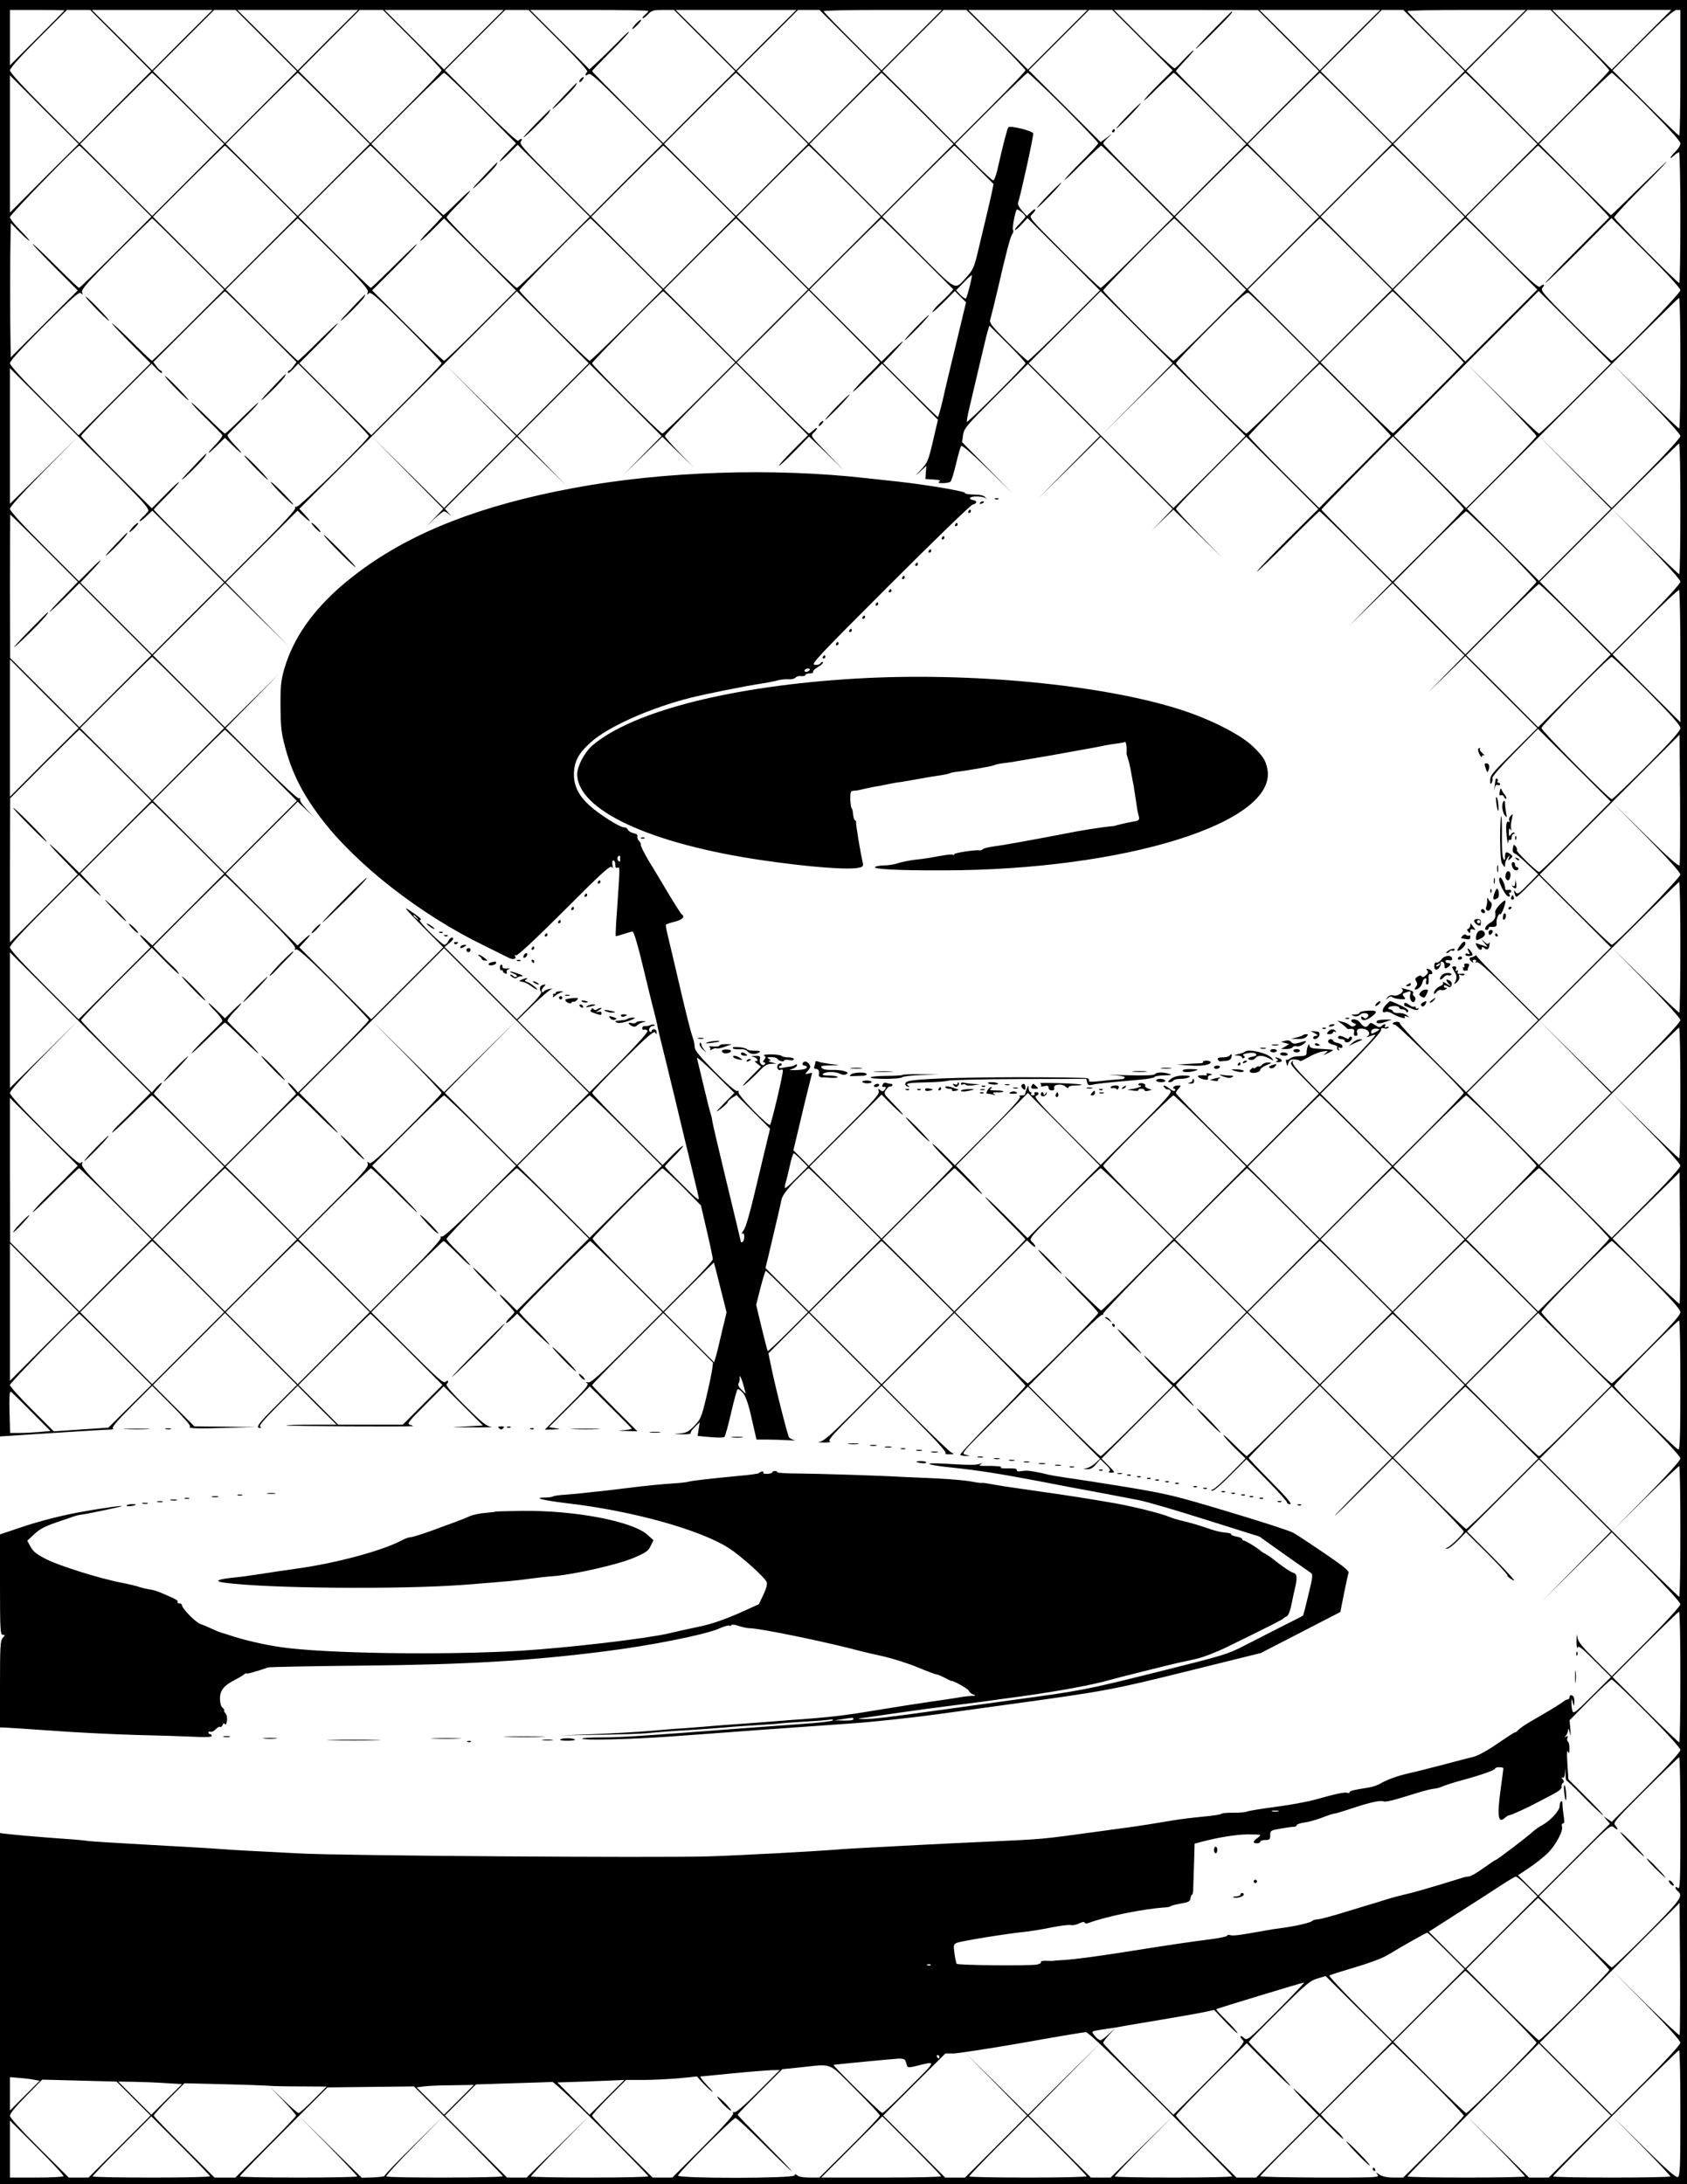 <svg xmlns="http://www.w3.org/2000/svg" version="1.0" width="1360" height="1760" viewBox="0 0 1020 1320"><path d="M0 434.1v434l7.8-.5c4.2-.3 11.7-.8 16.7-1.1 5-.3 15.5-1 23.5-1.5s16.1-1 18-1c2.1 0 3-.4 2.3-.8-.9-.5 2.8-4.8 11.2-13.2L92 837.5l12 12c6.9 6.9 11.5 12.2 10.9 12.6-2 1.2 4.3 1.4 22.1.8l17.5-.5-18.5-.2-18.5-.2-12.5-12.5L92.5 837l21.8-21.8 21.7-21.7 21.7 21.7 21.8 21.8-12.3 12.3c-11.2 11.2-13 13.7-9.8 13.7.7 0 .6-.3-.1-.8-.9-.5 2.6-4.6 10.7-12.7l12-12 11.7 11.8 11.8 11.7h-15.4c-8.5 0-15.2.2-14.9.5.4.4 72.7.8 76.3.4.6 0-.1-.4-1.4-.8-2.2-.6-1.7-1.4 8.9-12l11.3-11.3 11.9 11.9 11.8 11.8-10.7.6c-10.4.5-10.3.5 4.2.5 8.3.1 13.4-.1 11.5-.3-2.9-.4-5.5-2.5-15.7-12.6-8-7.9-11.9-12.5-11.3-13.1 1.6-1.6 1.1-3-.6-1.5-1.3 1.1-4.4-1.7-23.2-20.4L224.5 793l21.5-21.5c11.8-11.8 21.8-21.5 22.2-21.5.4 0 4.4 3.7 8.9 8.2 4.5 4.6 7.7 7.4 7.1 6.3-.6-1.1-4-4.8-7.6-8.3-3.6-3.5-6.6-6.8-6.6-7.5 0-1.5 41.1-42.7 42.5-42.7.6 0 10.6 9.6 22.3 21.3l21.2 21.2-21.8 21.8-21.7 21.7-5-5c-2.7-2.7-5.1-4.8-5.3-4.6-.2.3 1.7 2.6 4.2 5.2s4.6 5 4.6 5.4c0 .3-1.1 1.7-2.5 3s-2.5 2.8-2.5 3.4c0 .5 1.5-.5 3.3-2.2l3.4-3.3 10.3 10.3c5.7 5.6 9.8 9.3 9.2 8.3-.6-1.1-4.9-5.8-9.6-10.4-4.7-4.6-8.6-8.7-8.6-9.2 0-1 41.9-42.9 42.9-42.9.3 0 10.3 9.7 22.1 21.5l21.5 21.5-21.5 21.5c-17.1 17.1-21.9 21.4-23.5 20.9-1.6-.4-1.7-.3-.5.5 1.2.9-.9 3.5-12.1 14.6L329.4 864l5-.1c4.9-.2 4.9-.2 1.3-.8l-3.8-.6 12.4-12.3 12.3-12.3 12.7 12.6c7 6.9 12.7 12.7 12.7 12.9 0 .3-2.1.7-4.7.9-4.2.3-4 .4 1.7.5l6.4.2-13.7-13.7c-7.5-7.5-13.7-13.9-13.7-14.2 0-.4 9.7-10.3 21.5-22.1l21.5-21.5 15.1 15 15 15-.5 4.1c-.3 2.2-1.9 9.9-3.6 17-2.9 12-3.4 13.2-7.2 17.1-3.4 3.5-4.9 4.3-8.7 4.6-4.3.3-4.2.4 1.2.5 3.2.1 5.6-.2 5.3-.6-.3-.5.8-2.2 2.5-3.8l3-2.9-.7 4.2-.6 4.1 7.7.7c4.2.4 8 .4 8.5-.1s2.3-7 4-14.4c1.7-7.4 3.5-13.9 3.9-14.3.5-.5 1.9.5 3.3 2.1 1.7 2.1 3.3 6.5 5.3 15.6l2.9 12.6h6.7c3.6 0 9.3.2 12.5.4 3.2.2 4.9.2 3.7-.1-1.2-.2-2.6-1-3.2-1.6-.9-1.2-8.4-30.7-11.2-44.5l-1.3-6.3 12.2-12.2 12.2-12.2 21.7 21.7 21.8 21.8-16.9 16.9c-13.3 13.3-17.6 17.1-20 17.4-1.7.2-.6.4 2.4.5 3 0 4.7-.3 3.8-.6-1.5-.6 1.4-3.9 14.7-17.2l16.5-16.5 20 20c13.4 13.4 19.5 20.2 18.7 20.7-.7.4.3.7 2.3.7 2.8 0 3.1-.2 1.5-.9-1.1-.4-11-9.9-22-20.9l-20-20.1 21.8-21.7 21.7-21.8 21.5 21.5c11.8 11.8 21.5 21.9 21.5 22.5 0 .5-9 10-20 20.9-10.9 11-19.7 20.3-19.4 20.8.3.4 1.7.7 3.2.7l2.7-.1-2.8-.7c-2.6-.6-2-1.4 17.5-20.8l20.3-20.3 21.8 21.8 21.8 21.8-2.8 2.6c-1.5 1.4-3.9 2.8-5.3 3.1-2.4.4-2.4.4.3.6 2 .1 3.6-.8 5.4-3l2.6-3 3.3 3.2c2.5 2.4 3 3.5 2.1 4.1-.8.5-.3.8 1.3.8 2.3 0 2.2-.2-1.8-4.3l-4.2-4.2 21.9-21.9 21.8-21.8 5.8 6.1c3.3 3.3 6 5.9 6.2 5.7.2-.2-2.1-3-5.2-6.2-3-3.2-5.5-6.1-5.5-6.4 0-.3 9.7-10.2 21.5-22l21.5-21.5 21.7 21.8 21.8 21.7-21.5 21.5c-11.8 11.8-21.8 21.5-22.2 21.5-.3 0-3.9-3.3-7.9-7.3-3.9-3.9-6.7-6.3-6.1-5.2.6 1.1 3.8 4.7 7.2 8l6.1 5.9-8.8 8.9c-4.8 4.9-9.7 9.3-10.8 9.7-1.5.7-1.6.9-.4.9.9.1 5.8-4.2 11-9.5l9.5-9.5 12.4 12.6c6.9 7 12.4 13.1 12.2 13.6-.1.5.7.9 1.8.9 1.4 0-1.8-3.8-11.5-13.6-7.4-7.5-13.5-13.9-13.5-14.3 0-.3 9.7-10.3 21.5-22.1l21.5-21.5 21.7 21.8 21.8 21.7-17.5 17.5c-9.6 9.6-17.2 17.5-16.9 17.5.3 0 8.2-7.8 17.7-17.3l17.2-17.2 21.5 21.5c11.8 11.8 21.5 22 21.5 22.5 0 1.3-7.9 9.1-10 9.8-1.3.5-1.3.6 0 .6.9.1 3.8-2.2 6.5-4.9l4.9-5 12.8 12.7c7 7 12.5 13 12.2 13.4-.2.4 1.3 1.7 3.4 2.9 2.4 1.4-1.8-3.3-12-13.7L887 925.5l21.7-21.7 21.8-21.8 21.7 21.7 21.8 21.8-20.8 21-20.7 21 21-20.8 21-20.7 20.8 20.8c12.3 12.4 20.7 21.6 20.7 22.7 0 1.1-8.4 10.3-20.7 22.7l-20.8 20.8-10.2-10.2c-8.5-8.5-10.3-10.8-10.6-13.7-.2-2.2-.4-1.2-.5 2.4 0 3.3.3 5.2.6 4.2.6-1.4 2.5.1 10.5 8.1l9.7 9.7-11.4 11.4c-10.4 10.4-11.4 11.1-11.9 8.9-.4-1.2-.6-3.4-.6-4.8l.1-2.5.8 2.5c.8 2.4.8 2.4.9-.6.1-2-.5-3.4-1.4-3.8-.9-.3-1.5 0-1.5.9 0 .8-.5 1.5-1 1.5-.6 0-1.6.5-2.3 1-1.6 1.4-10.3 6.7-19.3 11.8-3.9 2.2-7.6 4.8-8.3 5.6-.8.9-1.7 1.6-2.2 1.6-.5 0-5.2 3.1-10.6 6.8-5.9 4.1-11.6 7.2-14.3 7.9-2.5.6-10.8 2.7-18.5 4.8-7.7 2-16.7 4.3-20 5-7.5 1.7-13 3.7-17.6 6.2-1.9 1.2-5.3 2.3-7.5 2.6-8.9 1.4-11.4 2-11.4 2.8 0 .5-.6.6-1.3.4-1.5-.6-7.3.6-19.2 4-4.9 1.4-16 3.4-24.5 4.5s-16.2 2.4-17 2.8c-.8.4-4.7.8-8.7.7-3.9 0-6.9.3-6.7.6.2.4-4.9 1.2-11.4 1.8-6.4.6-14.2 1.6-17.2 2.1-7.5 1.3-23.7 3.9-28 4.4-1.9.3-10.5 1.4-19 2.6-34.3 4.7-31.7 4.4-66 6-13.5.6-32.1 1.5-41.5 2-9.3.5-22.2 1.2-28.5 1.5-6.3.3-14.2.8-17.5 1-15.1 1.3-62 3.8-81.5 4.4-31 .9-222.8-.4-247-1.8-11.3-.6-25.2-1.3-31-1.6-5.8-.3-13-.8-16-1-3-.3-21.9-1.4-42.1-2.5-20.1-1.1-37.4-2.2-38.5-2.4-1.8-.4-10.6-1.1-24.9-2.1-10.2-.8-18.3-1.5-23.7-2.1l-4.8-.6V1320h1020V0H0v434.1zM39 6.3c0 .1-7.4 7.6-16.5 16.7L6 39.5V6h16.5c9.1 0 16.5.1 16.5.3zm34 18.2L91.4 43 69.7 64.7 48 86.5l-21-21C13.7 52.2 6 43.8 6 42.5c0-1.2 6.4-8.4 17.2-19.2L40.5 6h14L73 24.5zm37.2-.3L92 42.5 73.8 24.2 55.5 6h73l-18.3 18.2zm50.8.3L179.5 43l-21.8 21.8L136 86.5l-21.7-21.7L92.5 43 111 24.5 129.5 6h13L161 24.5zm37.2-.3L180 42.5l-18.2-18.3L143.5 6h73l-18.3 18.2zm51.1-.4C259 33.5 267 42 267 42.5c0 .6-9.7 10.7-21.5 22.5L224 86.5l-21.7-21.8L180.6 43 199 24.5 217.5 6h14l17.8 17.8zm37.2.2l-18 18-18-18-18-18h72l-18 18zm51.4.4c11 11 17.9 18.6 17.2 19-.6.4-1.1 1.2-1.1 1.8 0 .6.6.5 1.6-.3 1.3-1.1 4.4 1.7 23.2 20.4L400.5 87l-21.8 21.7-21.7 21.8-21.7-21.7c-18.7-18.8-21.5-21.9-20.4-23.2.8-1 .9-1.6.3-1.6-.6 0-1.4.5-1.8 1.1-.4.7-9.4-7.6-22.5-20.7L269 42.5l18.2-18.2L305.5 6h14l18.4 18.4zM392 6.6c0 .4-1 1.5-2.2 2.5-1.1 1.1-1.7 1.9-1.1 1.9.5 0 2-1.1 3.3-2.5 2-2.2 3.2-2.5 8.9-2.5h6.6L426 24.5 444.5 43l-21.8 21.7L401 86.5 379.5 65C367.7 53.2 358 43.3 358 43c0-.3 4.7-5.2 10.5-11s11.1-11.4 11.7-12.5c.5-1.1-2.3 1.4-6.3 5.6-4.1 4.1-9.7 9.6-12.5 12.2l-5 4.6L338.5 24l-18-18h35.8c19.6 0 35.7.3 35.7.6zm71.2 17.6L445 42.5l-18.2-18.3L408.5 6h73l-18.3 18.2zm50.8.3L532.5 43l-21.8 21.8L489 86.5l-21.7-21.7L445.5 43 464 24.5 482.5 6h13L514 24.5zm37.3-.3L533 42.5 515.5 25C505.9 15.4 498 7.2 498 6.8c0-.5 16.1-.8 35.7-.8h35.8l-18.2 18.2zm50.9-.5C612 33.5 620 41.9 620 42.5c0 .6-9.7 10.7-21.5 22.5L577 86.5l-21.7-21.8L533.5 43 552 24.5 570.5 6h13.8l17.9 17.7zm37.3.3l-18 18-18-18-18-18h72l-18 18zm51.3.3L709 42.5l-8 8c-4.5 4.4-8.6 8.9-9.2 10-.6 1.1 3-2.2 8-7.3 5.1-5 9.5-9.2 9.9-9.2.5 0 10.5 9.7 22.3 21.5L753.5 87l-21.8 21.7-21.7 21.8-21.5-21.5C676.7 97.2 667 87.2 667 86.7c0-.4 1.2-2 2.8-3.4l2.7-2.6-3.5 2.6-3.5 2.6-21.7-21.7L622 42.5l18.2-18.2L658.5 6h14l18.3 18.3zm88.3.3L797.5 43l-21.8 21.7L754 86.5 732.5 65C720.7 53.2 711 43.3 711 43c0-.3 2.5-3.2 5.5-6.4 3.1-3.2 5.4-6 5.2-6.2-.2-.2-2.6 2-5.4 5-2.7 2.9-5.4 5.6-6 5.9-.5.3-9-7.5-18.9-17.4L673.5 6h43.6l43.5.1 18.5 18.5zm37.1-.4L798 42.5l-18.2-18.3L761.5 6h73l-18.3 18.2zm50.8.3L885.5 43l-21.8 21.8L842 86.5l-21.7-21.7L798.5 43 817 24.5 835.5 6h13L867 24.5zm37.3-.3L886 42.5 868.5 25C858.9 15.4 851 7.2 851 6.8c0-.5 16.1-.8 35.7-.8h35.8l-18.2 18.2zm51-.4C965 33.5 973 42 973 42.5c0 .6-9.7 10.7-21.5 22.5L930 86.5l-21.7-21.8L886.6 43 905 24.5 923.5 6h14l17.8 17.8zm37.2.2l-18 18-18-18-18-18h72l-18 18zm23.5 20c0 20.9-.3 38-.7 38-.4 0-9.7-8.9-20.5-19.7L975 42.5l18.2-18.2c12.9-13 18.9-18.3 20.5-18.3h2.3v38zM114 65.5L135.5 87l-21.8 21.8L92 130.5l-21.7-21.7L48.5 87 70 65.5C81.8 53.7 91.7 44 92 44c.3 0 10.2 9.7 22 21.5zm88 0L223.5 87l-21.8 21.8-21.7 21.7-21.7-21.7L136.5 87 158 65.5C169.8 53.7 179.7 44 180 44c.3 0 10.2 9.7 22 21.5zm88.8-.2L312 86.6l-5 5.2c-6.8 7-6.4 8 .5 1.2l5.5-5.5 21.8 21.8 21.7 21.7-21.5 21.5c-11.8 11.8-21.9 21.5-22.5 21.5-1.3 0-42.5-41.2-42.5-42.6 0-.5 2.9-3.9 6.6-7.5 3.6-3.5 7-7.3 7.6-8.4.6-1.1-2.6 1.7-7.2 6.2-4.6 4.6-8.6 8.3-8.9 8.3-.3 0-10.3-9.7-22.1-21.5L224.5 87 246 65.5C257.8 53.7 267.9 44 268.5 44c.6 0 10.6 9.6 22.3 21.3zm176.2.2L488.5 87l-21.8 21.8-21.7 21.7-21.7-21.7L401.5 87 423 65.5C434.8 53.7 444.7 44 445 44c.3 0 10.2 9.7 22 21.5zm88 0L576.5 87l-21.8 21.8-21.7 21.7-21.7-21.7L489.5 87 511 65.5C522.8 53.7 532.7 44 533 44c.3 0 10.2 9.7 22 21.5zm88.2-.8C654.6 76.2 664 86 664 86.5c0 .6-4.3 5.3-9.5 10.5-5.3 5.2-10.1 10.4-10.7 11.5-.6 1.1 3.9-3.1 10-9.3 6.2-6.1 11.6-11.2 12-11.2.4 0 10.3 9.7 22.1 21.6l21.5 21.5-21.4 21.4c-11.8 11.8-21.9 21.5-22.5 21.5-.6 0-10.6-9.6-22.3-21.3-21.1-21.2-21.3-21.3-19.2-23.2 1.1-1 2-2.3 2-2.8 0-.6-1.2 0-2.6 1.4l-2.6 2.4-2.9-3.2c-1.5-1.8-2.7-3.8-2.4-4.5 2-6.5 9.6-41.1 9.2-42.2-.6-1.6-13.8-4.8-15-3.7-.7.7-3 9.6-6.8 26.3-.8 3.2-1.8 5.8-2.4 5.8-.6 0-6-5-12-11l-11-11L599 65.5C610.8 53.7 620.9 44 621.4 44s10.3 9.3 21.8 20.7zm176.8.8L841.5 87l-21.8 21.8-21.7 21.7-21.7-21.7L754.5 87 776 65.5C787.8 53.7 797.7 44 798 44c.3 0 10.2 9.7 22 21.5zm88 0L929.5 87l-21.8 21.8-21.7 21.7-21.7-21.7L842.5 87 864 65.5C875.8 53.7 885.7 44 886 44c.3 0 10.2 9.7 22 21.5zm87.8-1.2c12.9 13 20.2 21 20.2 22.3 0 1.2-1.3 3.4-3 5-3.4 3.3-4.1 5.5-.8 2.4 1.2-1.1 2.5-2 3-2 .4 0 .8 17.8.8 39.5s-.3 39.5-.7 39.5c-1.2 0-39.3-38.4-39.3-39.6 0-.7 6.6-7.9 14.8-16.1 8.1-8.1 15.6-15.9 16.7-17.3 1-1.4-5.9 5.3-15.5 14.7-9.6 9.5-17.6 17.3-18 17.3-.3 0-10.2-9.7-22-21.5L930.6 87 952 65.5C963.8 53.7 974 44 974.5 44c.6 0 10.2 9.1 21.3 20.3zM26.7 107.7L6 128.5v-83l20.7 20.8L47.5 87l-20.8 20.7zm43.3 1.8L91.5 131 70 152.5C58.2 164.3 48.2 174 47.8 174c-.4 0-7.1-6.4-14.9-14.2-7.8-7.8-13.7-13.3-13.1-12.2.6 1 7 7.7 14.2 14.9l13 13-20.2 20.2L6.5 216l-.3-19.9c-.1-11-.1-29.3 0-40.6l.3-20.7 5.5 5.6c3 3 5.6 5.3 5.8 5.1.2-.2-2.3-3.1-5.7-6.5-3.3-3.3-6.1-6.8-6.1-7.8C6 129.8 46.6 88 48 88c.3 0 10.2 9.7 22 21.5zm88 0l21.5 21.5-21.8 21.8-21.7 21.7-21.7-21.7L92.5 131l21.5-21.5C125.8 97.7 135.7 88 136 88c.3 0 10.2 9.7 22 21.5zm88 0l21.4 21.4-2 2.2c-1 1.2-4.1 4.4-6.8 7.1-2.6 2.7-4.6 5.1-4.4 5.3.2.3 3.5-2.7 7.3-6.5l7-7 21.7 21.7 21.8 21.8-21.2 21.2c-11.7 11.7-21.7 21.3-22.3 21.3-.6 0-10.6-9.6-22.3-21.3L225 175.5l13-13c7.2-7.2 13.6-13.8 14.1-14.9.6-1-5.3 4.5-13.1 12.3-7.8 7.7-14.5 14.1-14.8 14.1-.4 0-10.4-9.7-22.2-21.5L180.5 131l21.5-21.5C213.8 97.7 223.7 88 224 88c.3 0 10.2 9.7 22 21.5zm177 0l21.5 21.5-21.8 21.8-21.7 21.7-21.7-21.7-21.8-21.8 21.5-21.5C390.8 97.7 400.7 88 401 88c.3 0 10.2 9.7 22 21.5zm88 0l21.5 21.5-21.8 21.8-21.7 21.7-21.7-21.7-21.8-21.8 21.5-21.5C478.8 97.7 488.7 88 489 88c.3 0 10.2 9.7 22 21.5zm78.1-9.9l11.6 11.6-.8 4.1c-.9 4.3-2.2 10-7.9 33.7-2.9 12.5-3.5 13.8-7.3 18.1-7.8 8.5-5.3 9.8-29.6-14.5L533.5 131l21.5-21.5C566.8 97.7 576.7 88 577 88c.2 0 5.7 5.2 12.1 11.6zm186.9 9.9l21.5 21.5-21.8 21.8-21.7 21.7-21.7-21.7-21.8-21.8 21.5-21.5C743.8 97.7 753.7 88 754 88c.3 0 10.2 9.7 22 21.5zm88 0l21.5 21.5-21.8 21.8-21.7 21.7-21.7-21.7-21.8-21.8 21.5-21.5C831.8 97.7 841.7 88 842 88c.3 0 10.2 9.7 22 21.5zm88 0c11.8 11.8 21.2 21.6 21 21.9-.3.3-9.3 9.3-20 20.1-10.7 10.7-19 19.5-18.6 19.5.5 0 9.6-8.8 20.4-19.6l19.5-19.6 20.9 20.9c12.9 12.8 20.8 21.5 20.8 22.7 0 2-39.5 42.6-41.5 42.6-.5 0-10.5-9.5-22.2-21.2-20-20-21.1-21.3-19.6-23 1.8-2 .4-2.5-1.5-.6-1 1-5.8-3.3-23-20.5L886.5 131l21.5-21.5C919.8 97.7 929.7 88 930 88c.3 0 10.2 9.7 22 21.5zM620 131c0 .3-1.6 2.2-3.6 4.3-2 2-3.2 3.7-2.7 3.7s2.4-1.6 4.2-3.6l3.4-3.6 21.9 21.9 21.8 21.8-21.2 21.2C632.1 208.4 622 218 621.5 218c-.6 0-6.1-5.1-12.3-11.3-10.7-10.9-11.2-11.5-10.3-14.3.5-1.6 2.4-9.2 4.2-16.9 5.2-22.8 7.8-32.6 9-34.1.6-.7.8-1.8.4-2.4-.6-1 1.1-10.3 2.2-12.3.5-.8 5.3 3.1 5.3 4.3zm-506 22.5l21.5 21.5-21.5 21.5C102.2 208.3 92.2 218 91.9 218c-.4 0-6.2-5.5-12.9-12.2-6.8-6.7-11.8-11.3-11.2-10.2.6 1 6.1 6.8 12.2 12.9l11 11-21.7 21.7L47.5 263l-20.7-20.7C13.5 229 6 220.8 6 219.5c0-1.3 7.5-9.5 20.8-22.8 17.2-17.1 21-20.5 22.1-19.5 1.2 1.1 1.3 1 .7-.6-.6-1.6 3.3-6 20.6-23.3C81.9 141.6 91.7 132 92 132c.3 0 10.2 9.7 22 21.5zm87.8-.2c17.3 17.3 21.2 21.7 20.6 23.3-.6 1.6-.5 1.7.7.6 1.1-1 5 2.4 22.6 20 11.7 11.7 21.3 21.7 21.3 22.3 0 .6-9.6 10.6-21.3 22.3L224.5 263l-21.8-21.8-21.7-21.7 11-11c6.1-6.1 11.6-11.9 12.2-12.9.6-1.1-4.4 3.5-11.2 10.2-6.7 6.7-12.5 12.2-12.9 12.2-.3 0-10.3-9.7-22.1-21.5L136.5 175l21.5-21.5c11.8-11.8 21.7-21.5 22-21.5.3 0 10.1 9.6 21.8 21.3zm177.2.2l21.5 21.5-21.5 21.5c-11.8 11.8-21.9 21.5-22.5 21.5-1.3 0-42.5-41.2-42.5-42.5 0-1 42-43.5 43-43.5.3 0 10.2 9.7 22 21.5zm88 0l21.5 21.5-21.8 21.8-21.7 21.7-21.7-21.7-21.8-21.8 21.5-21.5c11.8-11.8 21.7-21.5 22-21.5.3 0 10.2 9.7 22 21.5zm88 0l21.4 21.4-2.4 2.7c-1.4 1.5-4 4.1-5.8 5.7-1.8 1.6-3.8 3.9-4.4 5.1-.6 1.1 2.2-1.2 6.2-5.2l7.3-7.3 3.4 3.4 3.4 3.4-3.1 12.9c-6.6 27.4-9 37.2-11.1 46.6-1.3 5.4-2.5 9.8-2.9 9.8-.3 0-7.8-7.3-16.8-16.3L534 219.5l6-6.3c8-8.5 7.7-9.3-.5-1.2l-6.5 6.5-21.8-21.8-21.7-21.7 21.5-21.5c11.8-11.8 21.7-21.5 22-21.5.3 0 10.2 9.7 22 21.5zm177 0l21.4 21.6-21.4 21.4c-11.8 11.8-21.9 21.5-22.5 21.5-1.3 0-42.5-41.2-42.5-42.5 0-1 42-43.5 43-43.5.3 0 10.2 9.7 22 21.5zm88 0l21.5 21.5-21.8 21.8-21.7 21.7-21.7-21.7-21.8-21.8 21.5-21.5c11.8-11.8 21.7-21.5 22-21.5.3 0 10.2 9.7 22 21.5zm88 0l21.5 21.5-21.8 21.8-21.7 21.7-21.7-21.7-21.8-21.8 21.5-21.5c11.8-11.8 21.7-21.5 22-21.5.3 0 10.2 9.7 22 21.5zM586.3 173c-.9 3.6-1.9 6.8-2.2 7.3-.4.4-1.9-.5-3.4-2.1l-2.6-2.8 4.6-4.7c2.5-2.6 4.7-4.6 4.9-4.4.2.1-.4 3.2-1.3 6.7zm-428.4 24.4l21.4 21.4-1.9 2.6c-1.1 1.4-2.2 2.6-2.6 2.6-.5 0-.8.6-.8 1.2 0 .7 1.4-.2 3.1-2l3.2-3.4 21.3 21.3c11.8 11.8 21.4 21.8 21.4 22.4 0 1.9-42.3 43.3-43.7 42.8-.8-.3-1.1 0-.8.8.3.9-7.8 9.7-21 22.9L136 351.5 114.5 330C102.7 318.2 93 308.3 93 308c0-.4 3.2-3.7 7.1-7.6 3.8-3.8 7.5-7.8 8.1-8.9.6-1.1-2.9 2-7.7 6.9l-8.7 8.8-21.4-21.3C58.6 274.1 49 264.1 49 263.5c0-.6 9.6-10.6 21.4-22.4l21.3-21.3 3.2 3.4c1.7 1.8 3.1 2.7 3.1 2 0-.6-.3-1.2-.7-1.2-.5 0-1.6-1.2-2.7-2.6l-1.9-2.6 21.4-21.4c11.8-11.8 21.6-21.4 21.9-21.4.3 0 10.1 9.6 21.9 21.4zm176.4 43.8L312.5 263l-22-21.7-22-21.8 21.8 22 21.7 22-21.8 21.8-21.7 21.7-22-21.8-22-21.7 21.8 22 21.7 22-5.2 5.5-5.3 5.5 5-4.8c2.8-2.6 5.5-4.7 6-4.7.4 0 1.8.8 2.9 1.7 1.7 1.4 1.7 1.3-.2-.7l-2.2-2.5 21.7-21.7 21.8-21.8 15 14.8 15 14.7-14.7-15-14.8-15 21.8-21.8 21.7-21.7 21.8 21.8 21.7 21.7-11.8 12-11.7 12 12-11.8 12-11.7 9.5 9.3 9.5 9.2-8.8-9c-4.8-5-8.7-9.5-8.7-10 0-.6 9.7-10.7 21.5-22.5l21.5-21.5 21.7 21.7 21.8 21.8-8.8 8.8c-4.8 4.8-8.7 9.1-8.7 9.6s4.1-3.2 9.1-8.3l9.1-9.3 10.7 10.3 10.6 10.4-10.3-10.6c-10.2-10.5-10.3-10.5-8.2-12.4 1.1-1 2-2.2 2-2.7s-1 0-2.2 1.2c-1.2 1.1-2.4 2-2.7 2-.4 0-10.3-9.7-22.1-21.5L445.5 219l21.8-21.7 21.7-21.8 21.5 21.5c11.8 11.8 21.5 21.7 21.5 22 0 .3-3.4 3.9-7.6 8-4.1 4.1-8 8.4-8.6 9.5-.6 1.1 3.1-2.2 8.2-7.4l9.3-9.3 16.9 16.9 16.9 17-3 12.8c-2.8 12-3.3 13.1-7.3 17.4-3.9 4.2-4 4.3-.5 1.1l3.8-3.5-.3 4-.3 4 5 .3c3.5.2 4.5.6 3.5 1.2-1.1.7-.5 1 2 1 1.9 0 4-.4 4.6-.8.6-.4 2.1-5.2 3.4-10.7 1.3-5.5 2.7-10.4 3.2-11 .5-.6 6.8 4.9 16.1 14l15.2 15-15.4-15.7-15.4-15.6.6-4.3c.5-3.9 2-5.7 19.9-23.6l19.3-19.3 21.7 21.7 21.8 21.8-18.8 19-18.7 19 19-18.7 19-18.8 21.8 21.8 21.7 21.7-6.5 6.8-6.5 6.7 6.7-6.5 6.8-6.5 15 14.8 15 14.7-14.3-14.5c-7.8-8-14.2-15-14.2-15.5 0-.6 9.6-10.6 21.3-22.3l21.2-21.2 21.8 21.8 21.8 21.8-18.6 18.4c-10.2 10.2-18.5 18.9-18.5 19.4s8.4-7.5 18.6-17.7c10.2-10.3 18.9-18.7 19.2-18.7.4 0 10.4 9.7 22.2 21.5l21.5 21.5-13 13.2-13 13.3 13.3-13 13.2-13 21.7 21.8 21.8 21.7-11 11.2-11 11.3 11.3-11 11.2-11 21.8 21.8 21.7 21.7-13.3 13.3C901.4 468 901 468.5 901 472c0 1.9.3 2.1.9 1.1.5-.8.7-2 .4-2.8-.3-.8 5.2-7.1 13.6-15.6l14-14.2 22 22 22 21.9-21.2 21.3c-11.6 11.7-21.6 21.3-22.1 21.3-1.3 0-14.5-12.9-13.5-13.2.4-.2.2-1.1-.5-2.1-1.3-1.6-1.4-1.6-1.9.9-.3 1.8 0 2.7 1.2 3.2.9.3 4.4 3.3 7.8 6.6l6.3 5.9-6.2 6.3c-5.5 5.6-6.3 6.1-7.4 4.6-1.2-1.5-1.2-1.4-.7.5.3 1.3.8 2.3 1.2 2.3.4 0 3.6-2.9 7.1-6.5l6.5-6.5 21.7 21.7 21.8 21.8-21.7 21.7-21.8 21.8-18.9-18.8c-10.4-10.3-18.9-19.1-18.8-19.5.2-.5-.3-.5-1 0-.7.4-1.6.8-2 .8-1.6 0-1.7 1.3-.1 2.6 1.1.9 1.4 1 .9.1-.4-.7-.1-1.2.9-1.2s1.3.5.9 1.2c-.5.7-.3.8.6.3.8-.5 7.1 5.1 19.1 17.1l17.9 17.9-21.7 21.7-21.8 21.8-20.3-20.3c-11.1-11.1-20-20.7-19.8-21.2.2-.6-.7-1-2-1-1.3.1-2.4.6-2.3 1.1.1.5.6.8 1.2.6 1.2-.4 41.7 39.7 41.7 41.3 0 .6-9.7 10.7-21.5 22.5L842 704.4l-21.7-21.7-21.8-21.7 18.3-18.2c10.1-10.3 18.2-19.1 18.2-20.1 0-1.4.5-1.7 1.9-1.2 1.1.3 2.2.1 2.6-.4.4-.7-.1-.8-1.1-.4-1.2.4-1.5.3-1-.5.9-1.5-.6-1.6-2.1-.1-.9.9-1.9.8-3.9-.6-2.6-1.7-2.8-1.7-4 0-1.4 1.8-3 1.3-5.2-1.7-1.3-1.8-5.2-2.5-5.2-.9 0 .5.8 1.2 1.7 1.5 1.5.6 1.5.8.3 1.6-.9.6-2 .4-3-.5-.8-.7-2.8-1.7-4.5-2l-3-.7 2.5 1.8c1.4 1 2.8 2.2 3.1 2.6.3.5 1 .8 1.5.7 2.6-.5 3.6.2 3.1 2.1-.3 1.3 0 2 1 2s1.3-.6.9-1.7c-.8-2.1.8-3.1 4-2.5 3 .6 4.3 3 2.3 4.4-1 .7-.9.8.6.3 1.1-.4 2.9-1 4-1.2 1.1-.3-6 7.5-15.8 17.3l-17.8 17.9-8.5-8.7c-5.6-5.7-8.3-9.2-7.8-10 .6-1.1.4-1.1-.7 0-1.1 1 .2 2.8 7.6 10.2l8.9 9-21.7 21.7-21.7 21.7-21.5-21.4c-11.8-11.8-21.5-21.9-21.5-22.4s.7-1.8 1.7-2.8c1.5-1.7 1.5-1.8-.5-1.8-1.1 0-2.4.4-2.7 1-.3.5-.1 1 .5 1s.8.5.5 1c-.4.6-1.6.3-3.2-1-2.9-2.3-5-2.7-3.1-.6.7.8 1.6 1.2 1.9 1 .4-.2 1.2.2 1.7.9.9 1-4 6.4-20.6 23L665.5 704 645 683.5c-15.9-15.9-20-20.6-18.7-21.1 2.1-.8 2.2-2.4.1-2.4-.8 0-1.2.4-.9 1 .3.5-.1 1-1 1s-1.3-.4-1-1c.3-.6.1-1-.4-1-.6 0-1.1-1-1.2-2.3 0-2.1-.1-2.1-1.1.3-.6 1.4-1 2.8-1 3.2.1.5-.8.8-2.1.8-1.4 0-1.8.3-1 .8s-5.4 7.4-19.1 21.1l-20.3 20.3-7.3-7.4c-4-4-6.8-6.4-6.2-5.3.6 1.1 3.6 4.4 6.6 7.4 3.1 3 5.6 5.7 5.6 6 0 .3-9.7 10.3-21.5 22.1L533 748.5l-21.8-21.8-21.7-21.7 21.7-21.7 21.8-21.8 6.5 6.5c3.6 3.5 6.5 6.1 6.5 5.7 0-.4-2.7-3.5-6-6.8-5.8-6-5.9-6.1-4.2-8.4.9-1.3 2-2.1 2.4-1.9.4.2.9 0 1.3-.6.3-.5 0-1-.9-1-.8 0-2.1-.3-2.9-.6-.8-.3-1.7.2-2 1-.4.9-.3 1.5.1 1.5 1.9-.3 2.3.2 1.2 1.6-1 1.2-1.6 1.3-2.8.3-1.3-1.1-1.4-1-.9.7.6 1.7-3.3 6-20.8 23.5L489 704.5l-4.6-4.7-4.7-4.6 3.3-13.8c1.8-7.7 4.3-18.1 5.6-23.3 1.3-5.1 2.4-9.5 2.4-9.6 0-.2-1-.1-2.2.3-2.3.5-2.3.5-.3-1.7 1.5-1.7 1.7-2.6.8-3.9-1.2-2-3.5-2.2-4-.5-.3.7.3 1.3 1.2 1.3.9 0 1.5.6 1.3 1.2-.3.8-2.7 1.4-6.4 1.5-3.9.1-4.9-.1-3-.5 1.6-.4 3.1-1.3 3.4-2.1.3-.9 0-1.1-.9-.6-.7.5-2.2 1-3.3 1.1-1.2.1-3.1.4-4.3.7-1.3.3-2.3.2-2.3-.4 0-.5.5-.9 1.1-.9.5 0 .7-.4.4-1-.4-.6-1.1-.5-2 .3-1.4 1.3 0 4.2 1.5 3.2.5-.3 1.1-.2 1.3.3.6.8-6.8 32-7.7 33-1.1 1-19.7-18.1-19.1-19.7.3-.8 0-1.1-.9-.8-.8.3-6-4.1-13.5-11.7-9.3-9.5-12.1-12.9-12.1-14.9 0-1.5-.6-4.4-1.4-6.4-.8-2.1-3.8-13.9-6.7-26.3-2.9-12.4-6.2-26.6-7.4-31.5-1.3-5-2.1-9.3-1.9-9.6.2-.4 2.6-1.2 5.4-1.9 4.6-1.1 6.4-3 4.2-4.4-.5-.3-4.1-6-8.2-12.8-4-6.8-8.4-14-9.7-16.2-3.9-6.1-7.4-12.9-6.9-13.4.3-.2-.2-1.1-1-1.9-.8-.9-1.3-2.1-1-2.9.3-.8-.6-1.5-2.4-1.9-1.5-.3-3.1-1.3-3.4-2.1-.3-.8-1.3-1.4-2.3-1.4-2.6 0-14.9-7.8-20.9-13.2-6.6-6.1-9.4-11.7-9.4-18.9.1-7.5 2.6-12.5 10.1-19.2 10.3-9.4 36.1-20.9 60.4-27 8.2-2.1 34.5-7.4 43-8.6 3.9-.6 8.4-1.5 10-2 1.7-.4 4.5-.7 6.3-.6 1.7.2 3.6-.3 4.2-1 .6-.7 2.1-1.1 3.5-.9 1.4.1 2.5-.2 2.5-.7 0-.5 1.2-.9 2.6-.9 1.4 0 2.3-.4 2-.9-.3-.5 1-1.9 3-3 2-1.2 3.3-2.5 3-2.9-.4-.3-1.1-.1-1.5.7-.5.7-2 1.1-3.5.9-2.5-.3 1.8-4.8 45.3-48.3 26.4-26.4 48.9-48.2 50.1-48.5 2.9-.7 3-2.4.2-2.8-1.2-.2-2-.8-1.7-1.3.9-1.3 7.9-1.1 9.6.3.9.8.8.6-.2-.5-1.1-1.3-3.1-1.8-7.2-1.8-3.1-.1-5.5-.5-5.2-.9.6-1-22.2-4.9-41-7-5.5-.6-13.8-1.5-18.5-2-56.6-6.4-122.8-4.2-177 5.9-56.1 10.4-97.4 26.5-129.6 50.4-24.4 18.1-39.4 37.6-45.6 59.2-1.9 6.8-2.3 10.3-2.2 22.5.1 12.3.5 16 2.7 24.2 4.2 15.9 10.5 28.4 21.8 43.3 20.9 27.7 60.3 58.5 98.9 77.1 6.3 3.1 12.7 6.3 14.3 7.1 2.8 1.5 5.2 1 4.1-.9-.5-.7-.2-.8.5-.4.8.5 10.8-8.8 29.1-27 22.2-22.3 28-27.6 28.8-26.4.7 1.1.8.8.5-1.3-.3-1.6-.1-2.7.6-2.7.6 0 1.1 1.1 1.1 2.5 0 1.7.4 2.3 1.4 1.9 1.5-.6 1.5-1-.4 26.5-.6 7.9-.9 14.5-.7 14.8.2.2 2.3-.4 4.7-1.2 2.3-.8 4.8-1.5 5.5-1.5.7 0 3.2 8.2 6.4 21.7 2.9 12 5.8 24 6.6 26.8.7 2.7 1.8 7.2 2.3 10 .6 2.7 1.7 7.5 2.5 10.5s4.2 17.2 7.7 31.5c3.4 14.3 7.9 33 10 41.5 2 8.5 4.1 16.8 4.4 18.5.6 2.6-.8 1.5-9.8-7.5-5.8-5.7-10.6-10.7-10.6-11.1 0-.3 2.5-3 5.5-6s5.5-5.8 5.5-6.4c0-.5-2.8 1.9-6.2 5.3l-6.2 6.3-21.3-21.3C367.6 671.1 358 661 358 660.5c0-.6 8.4-9.4 18.6-19.5 14.4-14.4 18.7-18.1 19.5-17 .7 1.3.9 1.2.9-.3 0-.9-.7-1.7-1.5-1.7s-1.5.5-1.5 1.1c0 .5-.4.8-1 .4-1.4-.8 0-3.5 1.8-3.5.8 0 1.3-.3.9-.6-.3-.4-1.4-.3-2.4.1-1 .5-2.5.7-3.4.6-.9-.1-1.6.5-1.6 1.3s.6 1.2 1.3.9c.6-.2 1.5.1 1.9.7.4.7-6.3 8.2-17.1 19.1L356.5 660l-21.8-21.7-21.8-21.8 9.4-9.2c5.2-5 10.2-9.3 11.3-9.6 1-.2.6-.3-1.1-.1-1.6.3-3.2.9-3.6 1.5-.4.8-.9.8-1.3.1-.3-.6.1-1.8 1.1-2.7 1.6-1.6 1.5-1.7-.3-1.3-2 .3-2.6 2.5-1.2 4.4.4.6-2.4 4.1-7 8.7l-7.7 7.7-21.8-21.8-21.9-21.9 3.1-2.5c2.1-1.8 2.6-2.8 1.7-3.1-.8-.3-1.8.5-2.5 1.9-.6 1.3-1.6 2.4-2.4 2.4-.7 0-4.6-3.4-8.7-7.5s-6.9-7.5-6.2-7.5c1.9 0 0-1.7-6.3-5.9-4-2.7-2.5-.9 7.7 9.5l12.8 12.9-21.8 21.8-21.7 21.7-21.8-21.8-21.7-21.7 3.5-3.8c4.3-4.5 3.4-4.9-1.2-.5l-3.4 3.2-21.7-21.7-21.7-21.7 21.7-21.7 21.8-21.8 4.7 4.5 4.8 4.5-4.4-4.7c-2.4-2.5-4-5.1-3.7-5.7.4-.6.2-.9-.6-.6-.8.3-10.3-8.5-22.8-21L136.5 440l16-16.2 16-16.3-16.3 16-16.2 16-21.8-21.8L92.5 396l21.7-21.7 21.8-21.8 19.2 19 19.3 19-19-19.3-19-19.2 21.7-21.7 21.7-21.7 3.4 3.2c4.6 4.4 5.5 4 1.2-.5l-3.5-3.8 65.7-65.7 65.8-65.8 21.7 21.7 21.8 21.8-21.7 21.7zm88.7-43.7l21.5 21.5-21.5 21.5c-11.8 11.8-21.9 21.5-22.5 21.5-1.3 0-42.5-41.2-42.5-42.5 0-1 42-43.5 43-43.5.3 0 10.2 9.7 22 21.5zm264.3 44l-21.8 22 22-21.8 22-21.7 21.8 21.8 21.7 21.7-21.7 21.8-21.8 21.7-43.7-43.7-43.8-43.8 21.7-21.7 21.8-21.8 21.7 21.7 21.8 21.8-21.7 22zm89.7-43l20.5 20.5-21.5 21.5c-11.8 11.8-21.9 21.5-22.5 21.5-1.3 0-42.5-41.2-42.5-42.5 0-.5 9.5-10.5 21.2-22.2 16.6-16.6 21.5-21 22.7-20.3.9.5 10.8 10.2 22.1 21.5zm86.7-1.3c11.7 11.7 21.3 21.6 21.3 21.9 0 .7-41.7 42.3-42.8 42.7-.4.1-10.4-9.5-22.2-21.3L798.5 219l21.5-21.5c11.8-11.8 21.7-21.5 22-21.5.3 0 10 9.6 21.7 21.2zm89.1 43.5c-11.7 11.7-21.7 21.3-22.3 21.3-.5 0-10.7-9.6-22.5-21.3l-21.5-21.2 21.3 21.5c11.6 11.8 21.2 22 21.2 22.5 0 .6-9.6 10.6-21.3 22.3L886.5 307l-21.8-21.8-21.8-21.8 43.7-43.8 43.7-43.7 21.9 21.8 21.8 21.8-21.2 21.2zm63.2-21.2c0 21.7-.3 39.5-.7 39.5-.4 0-9.8-8.9-20.8-19.8l-20-19.7 20.8 21.1c12.2 12.4 20.7 21.8 20.7 22.9 0 1.1-8.4 10.3-20.7 22.7L974.5 307l-22-21.7-22-21.8 21.7 22 21.8 22-21.7 21.7-21.8 21.8-21.7-21.7-21.8-21.8 63.7-63.7c35.1-35.1 64.1-63.8 64.5-63.8.5 0 .8 17.8.8 39.5zm-396 0c0 1.3-34.8 36.1-35.4 35.4-.2-.2.4-3.8 1.4-7.9 1-4.1 3.7-15.6 6-25.5s4.6-19.5 5.2-21.4l1-3.3 10.9 10.8c6 6 10.9 11.3 10.9 11.9zm199.9 22c11.8 11.8 21.3 21.7 21 21.9-.2.3-10.1 10.2-21.9 22.1L797.6 307l-21.3-21.2c-11.7-11.7-21.3-21.7-21.3-22.3 0-1 42-43.5 43-43.5.3 0 10.1 9.7 21.9 21.5zm-730.7 68c-.9 1.1-2.6 2.8-3.6 3.7-1 1-1.5 1.8-1.1 1.8.5 0 2.4-1.4 4.2-3.2l3.4-3.2 21.7 21.7 21.7 21.7-21.8 21.7L92 395.5l-21.7-21.7-21.7-21.7 6.2-6.5c8.3-8.6 7.9-9.5-.4-1.1l-6.7 6.7-20.8-20.8C13.6 317.1 6 308.8 6 307.5c0-1.2 7.7-9.7 20.8-23l20.7-21L26.8 284 6 304.5v-82L48.5 265c41.4 41.4 42.4 42.5 40.7 44.5zm795.8-2c0 .6-9.7 10.7-21.5 22.5L842 351.4 820.5 330c-11.8-11.8-21.5-21.7-21.5-22 0-.4 9.7-10.4 21.6-22.4l21.6-21.8 21.4 21.4c11.8 11.7 21.4 21.8 21.4 22.3zm131 0c0 21.7-.3 39.5-.7 39.5-.4 0-9.8-8.9-20.8-19.8l-20-19.7 20.8 21.1c12.6 12.7 20.7 21.8 20.7 22.9 0 1.2-8 10-20.7 22.7L974.5 395l-21.7-21.7-21.8-21.8 41.7-41.7c23-23 42.1-41.8 42.5-41.8.5 0 .8 17.8.8 39.5zm-107.7 22.3c11.4 11.5 20.7 21.3 20.7 21.8s-9.7 10.6-21.5 22.4L886 395.5l-21.7-21.8-21.7-21.7 21.4-21.5c11.8-11.8 21.9-21.5 22.5-21.5.5 0 10.3 9.4 21.8 20.8zm-881.5 1.5l20.3 20.3-8.5 8.8c-4.8 4.8-8.6 9-8.6 9.4 0 .3 4.1-3.4 9-8.3l9-9 21.8 21.8L91.5 396l-21.7 21.7L48 439.5l-20.9-20.9-21-21-.1-43.3c0-23.8.1-43.3.2-43.3.2 0 9.5 9.1 20.6 20.3zm925.9 43l21.2 21.3-21.9 21.9-22 22-21.7-21.8-21.8-21.7 21.5-21.5c11.8-11.8 21.9-21.5 22.5-21.5.5 0 10.6 9.6 22.2 21.3zm63.3 22.5v39.7L995.5 416 975 395.5l19.7-19.7c10.8-10.8 20-19.5 20.5-19.2.4.3.8 18.4.8 40.2zm-902 21.7l21.5 21.5-21.8 21.8L92 483.5l-21.7-21.7L48.5 440 70 418.5C81.8 406.7 91.7 397 92 397c.3 0 10.2 9.7 22 21.5zm881.8-1.2c14.7 14.9 20.2 21 20.2 22.7 0 1.7-5.5 7.8-20.2 22.7-11.2 11.1-20.8 20.3-21.3 20.3-1.6 0-42.5-41.4-42.5-43 0-1.6 40.9-43 42.5-43 .5 0 10.1 9.2 21.3 20.3zM26.7 460.7L6 481.5v-83l20.7 20.8L47.5 440l-20.8 20.7zM489.5 405c-.3.5-1.3 1-2.1 1s-1.2-.5-.9-1c.3-.6 1.3-1 2.1-1s1.2.4.9 1zM70 462.5L91.5 484l-21.7 21.7L48 527.5l-9-9c-4.9-4.9-9-8.6-9-8.3 0 .4 3.8 4.6 8.5 9.4 4.7 4.8 8.5 8.7 8.5 8.8 0 .1-9.2 9.3-20.5 20.6L6 569.5V526l.1-43.5 20.7-20.8C38.2 450.3 47.7 441 48 441c.3 0 10.2 9.7 22 21.5zm88 0l21.5 21.5-21.8 21.8-21.7 21.7-21.7-21.7L92.5 484l21.5-21.5c11.8-11.8 21.7-21.5 22-21.5.3 0 10.2 9.7 22 21.5zm857.5 60.4c-.4 1-7-4.8-20.8-18.5l-20.2-19.9 20.8 21c12.6 12.8 20.7 21.8 20.7 23 0 1.9-39.5 42.5-41.5 42.5-.5 0-10.6-9.6-22.2-21.2L931 528.5l42.2-42.2 42.3-42.3.3 38.7c.1 21.4 0 39.4-.3 40.2zM114 506.5l21.5 21.5-21.7 21.7-21.7 21.7-3.4-3.2c-4.6-4.4-5.5-4-1.2.5l3.5 3.8-21.7 21.7L47.5 616l-20.7-20.7C13.5 582 6 573.8 6 572.5c0-1.3 7.5-9.5 20.9-22.9l20.8-20.8 6.7 6.7c8.3 8.4 8.7 7.5.4-1.1l-6.2-6.5L70 506.5C81.8 494.7 91.7 485 92 485c.3 0 10.2 9.7 22 21.5zm261 12.7c0 1.6-.3 1.9-1.1 1.1-.6-.6-.8-1.6-.5-2.2 1.1-1.7 1.6-1.3 1.6 1.1zm-217.1 31.2c14.6 14.6 21.1 21.8 20.6 22.7-.6.8-.4 1.1.7.7 1-.4 8.2 6.1 22.6 20.5C213.5 606 223 616 223 616.5c0 .6-9.6 10.6-21.4 22.4l-21.4 21.3-2.7-3.1c-1.6-1.7-3-2.9-3.3-2.7-.2.3.8 1.7 2.2 3.3 1.4 1.5 2.6 3 2.6 3.3 0 .3-9.7 10.2-21.5 22L136 704.5 114.5 683C102.7 671.2 93 661.3 93 661c0-.3 1.2-1.8 2.6-3.3 1.4-1.6 2.4-3 2.2-3.3-.3-.2-1.7 1-3.3 2.7l-2.7 3.1-21.4-21.3C58.6 627.1 49 617.1 49 616.5c0-.6 9.6-10.6 21.4-22.4l21.4-21.3 8.7 8.8c4.8 4.9 8.3 7.9 7.7 6.8-.6-1.2-2.6-3.5-4.4-5.1-1.8-1.6-5.1-4.9-7.3-7.2l-3.9-4.1 21.4-21.5c11.8-11.8 21.7-21.5 22-21.5.3 0 10.1 9.6 21.9 21.4zm858.1 22.1c0 21.7-.3 39.5-.7 39.5-.4 0-9.8-8.9-20.8-19.8l-20-19.7 20.8 21.1c12.2 12.4 20.7 21.8 20.7 22.9 0 1.1-8.4 10.3-20.7 22.7L974.5 660l-22-21.7-22-21.8 21.7 22 21.8 22-21.7 21.7-21.8 21.8-21.7-21.7-21.8-21.8 63.7-63.7c35.1-35.1 64.1-63.8 64.5-63.8.5 0 .8 17.8.8 39.5zm-763.9-17.8c1.3 1.6 1.2 1.7-.3.4-1-.7-1.8-1.5-1.8-1.7 0-.8.8-.3 2.1 1.3zm82.2 127.5L312.5 704l-21.7-21.7-21.8-21.8 21.7-22 21.8-22-22 21.7-22 21.8-22-21.8-22-21.7 21.3 21.5c11.6 11.8 21.2 22 21.2 22.5 0 .6-9.6 10.6-21.3 22.3-17.4 17.4-21.5 21-22.6 20-1.1-1.1-1.2-.9-.7.7s-3.5 6.2-20.9 23.5L180 748.5l-21.7-21.8-21.8-21.7 21.5-21.5c11.8-11.8 21.8-21.5 22.1-21.5.4 0 6.2 5.5 12.9 12.2 6.8 6.7 11.8 11.3 11.2 10.2-.6-1-6.1-6.8-12.2-12.9l-11-11 43.7-43.7 43.8-43.8 43.7 43.7 43.8 43.8-21.7 21.7zM83.2 668.4c-4.2 4.3-9.2 9.2-11 10.9-1.8 1.6-3.8 3.9-4.4 5-.6 1.2 4.4-3.4 11.2-10.1 6.7-6.7 12.5-12.2 12.9-12.2.3 0 10.3 9.7 22.1 21.5l21.5 21.5-21.8 21.7L92 748.5 70.5 727c-17.4-17.3-21.4-21.9-20.9-23.5.5-1.6.4-1.8-.7-.7-1.1 1-5.1-2.5-22.1-19.5C13.6 670.1 6 661.8 6 660.5c0-1.2 7.7-9.7 20.8-23l20.7-21L26.8 637 6 657.5v-82L48.5 618 91 660.5l-7.8 7.9zm750.6-45.9c-.2.1-1.3.8-2.5 1.4-1.9 1-2.3.9-2.3-.3 0-.8.8-1.6 1.8-1.9 1.6-.3 3.7.2 3 .8zm182.2 38c0 21.7-.3 39.5-.7 39.5-.4 0-9.8-8.9-20.8-19.8l-20-19.7 20.8 21.1c12.6 12.7 20.7 21.8 20.7 22.9 0 1.2-8 10-20.7 22.7L974.5 748l-21.7-21.7-21.8-21.8 41.7-41.7c23-23 42.1-41.8 42.5-41.8.5 0 .8 17.8.8 39.5zm-578.3 6.4c-5.2 5.4-5.5 5.9-1.9 3.2 2.3-1.8 4.2-3.6 4.2-4.1 0-.4 1.2-1.5 2.6-2.5l2.7-1.7 10.1 10.1 10.2 10.2-2.7 11.2c-1.5 6.2-4.6 19.3-7 29.2-2.5 10.6-5 19.2-6.2 20.9-1.2 1.6-1.6 2.6-.9 2.2.8-.5 1.2.1 1.2 1.8 0 1.4-.4 2.8-1 3.1-.5.3-1 .4-1 .2 0-.3-3.9-16.4-8.6-35.9-4.7-19.4-8.7-36.4-8.8-37.8-.2-1.4-.6-3.2-.9-4-.4-.8-2.3-8.3-4.2-16.5-2-8.3-3.8-15.9-4.1-17-.3-1.1 4.6 3.2 11 9.5l11.6 11.5-6.3 6.4zm205.6 15.6l21.7 22-21.9 21.9-21.8 21.8-13.3-13.3c-7.3-7.3-12.8-12.4-12.2-11.3.6 1 6.3 7.1 12.7 13.4 6.3 6.3 11.5 11.7 11.5 12 0 .3-9.7 10.2-21.5 22L577 792.5l-21.7-21.8-21.8-21.7 21.5-21.5c11.8-11.8 21.8-21.5 22.1-21.5.3 0 4.1 3.6 8.4 8 4.3 4.4 8 7.8 8.3 7.6.2-.3-3.3-4.2-7.7-8.8l-8.1-8.3 21.8-22c11.9-12.1 21.7-22 21.7-22 0 .1 9.8 10 21.8 22zm-352.6.7l21.3 21.3-21.7 21.7c-13.2 13.2-22.1 21.4-23 21.1-.8-.3-1.1 0-.8.8.3.9-7.8 9.8-21 22.9L224 792.5l-21.7-21.8-21.8-21.7 21.5-21.5c11.8-11.8 21.8-21.5 22.3-21.5.4 0 7.1 6.4 14.9 14.2 7.8 7.9 13.6 13.4 13 12.3-.6-1.1-7-7.8-14.2-15l-13-13 21.2-21.2c11.7-11.7 21.7-21.3 22.3-21.3.5 0 10.5 9.6 22.2 21.2zm88.1.1l21.3 21.3-21.8 21.7-21.8 21.7-21.7-21.8-21.8-21.7 21.2-21.2c11.7-11.7 21.7-21.3 22.3-21.3.6 0 10.6 9.6 22.3 21.3zm353.2.2l21.4 21.4-21.7 21.8-21.7 21.8-21.5-21.5c-11.8-11.8-21.5-21.9-21.5-22.5 0-1.3 41.2-42.5 42.5-42.5.6 0 10.7 9.7 22.5 21.5zm88 0l21.5 21.5-21.8 21.8-21.7 21.7-21.7-21.7-21.8-21.8 21.5-21.5c11.8-11.8 21.7-21.5 22-21.5.3 0 10.2 9.7 22 21.5zm88.2-.8c11.5 11.4 20.8 21.2 20.8 21.8 0 .6-9.7 10.7-21.5 22.5L886 748.5l-21.7-21.8-21.8-21.7 21.5-21.5c11.8-11.8 21.9-21.5 22.5-21.5.5 0 10.3 9.3 21.7 20.7zm-867 27.6c-3.1 3.3-9 9.1-13 13-4.1 4-7.8 8.1-8.4 9.2-.6 1.1 5.3-4.4 13.1-12.3 7.8-7.8 14.6-14.2 14.9-14.2.4 0 10.4 9.7 22.2 21.5L91.5 749l-21.8 21.7L48 792.5l-20.9-20.9-21-21-.1-43.5v-43.6L26.5 684 47 704.5l-5.8 5.8zm443.3-9.3l3.9 4-6.4 6.5c-3.5 3.6-6.8 6.5-7.2 6.5-.4 0-.3-1.2.1-2.8.5-1.5 1.6-6.2 2.6-10.5.9-4.2 2-7.7 2.4-7.7.4 0 2.5 1.8 4.6 4zM158 727.5l21.5 21.5-21.8 21.8-21.7 21.7-21.7-21.7L92.5 749l21.5-21.5c11.8-11.8 21.7-21.5 22-21.5.3 0 10.2 9.7 22 21.5zm254.7-10.3l11.1 11.3 3.6 15.5c2 8.5 3.6 16.2 3.6 17 0 .8-6.8 8.3-15 16.5l-15 15-21.5-21.5c-11.8-11.8-21.4-21.9-21.2-22.5.5-1.5 41-42.2 42.2-42.4.6 0 6 5 12.2 11.1zm98.3 10.3l21.5 21.5-21.8 21.7-21.7 21.8-13.1-13.1-13.1-13.1 1.6-6.4c4.7-19.7 7.5-31.8 8.1-34.9.6-2.5 3-5.8 8.3-11.3 4.2-4.2 7.8-7.7 8.1-7.7.4 0 10.3 9.7 22.1 21.5zm177 0l21.4 21.4-21.5 21.5c-11.8 11.9-21.7 21.6-22.1 21.6-.4 0-5.8-5.1-12-11.2-6.1-6.2-10.6-10.4-10-9.3.6 1.1 5.4 6.3 10.7 11.5 5.2 5.2 9.5 9.9 9.5 10.5 0 1.3-41.3 42.5-42.6 42.5-.5 0-10.6-9.7-22.4-21.5L577.5 793l21.7-21.7 21.7-21.7 2.6 2.4c1.4 1.3 2.5 1.9 2.5 1.3 0-.5-.9-1.8-2-2.8-2.1-1.9-1.9-2 19.2-23.2 11.7-11.7 21.7-21.3 22.3-21.3.6 0 10.7 9.7 22.5 21.5zm88 0l21.5 21.5-21.8 21.8-21.7 21.7-21.7-21.7-21.8-21.8 21.5-21.5c11.8-11.8 21.7-21.5 22-21.5.3 0 10.2 9.7 22 21.5zm88 0l21.5 21.5-21.8 21.8-21.7 21.7-21.7-21.7-21.8-21.8 21.5-21.5c11.8-11.8 21.7-21.5 22-21.5.3 0 10.2 9.7 22 21.5zm88.2-.8c11.5 11.4 20.8 21.2 20.8 21.8 0 .6-9.7 10.7-21.5 22.5L930 792.5l-21.7-21.8-21.7-21.7 21.4-21.5c11.8-11.8 21.9-21.5 22.5-21.5.5 0 10.3 9.3 21.7 20.7zm63.3 61.2c-.3.3-9.6-8.5-20.6-19.4l-19.9-20 20.2-20 20.3-20 .3 39.4c.1 21.7 0 39.7-.3 40zM114 771.5l21.5 21.5-21.8 21.8L92 836.5l-21.7-21.7L48.5 793 70 771.5C81.8 759.7 91.7 750 92 750c.3 0 10.2 9.7 22 21.5zm88 0l21.5 21.5-21.8 21.8-21.7 21.7-21.7-21.7-21.8-21.8 21.5-21.5c11.8-11.8 21.7-21.5 22-21.5.3 0 10.2 9.7 22 21.5zm353 0l21.5 21.5-21.8 21.8-21.7 21.7-21.7-21.7-21.8-21.8 21.5-21.5c11.8-11.8 21.7-21.5 22-21.5.3 0 10.2 9.7 22 21.5zm177 0l21.5 21.5-21.5 21.5c-11.8 11.8-21.8 21.5-22.3 21.5-.4 0-4.8-4.2-9.9-9.3-5-5-8.6-8.3-8-7.2.6 1.1 4.7 5.6 9.2 10l8 8-21.2 21.2c-11.7 11.7-21.7 21.3-22.3 21.3-.6 0-10.6-9.6-22.3-21.3L622 837.5l21.8-21.8c12-12 22.1-21.5 22.5-21.1.4.4.7.1.7-.7 0-1.2 41.8-43.9 43-43.9.3 0 10.2 9.7 22 21.5zm88 0l21.5 21.5-21.8 21.8-21.7 21.7-21.7-21.7-21.8-21.8 21.5-21.5c11.8-11.8 21.7-21.5 22-21.5.3 0 10.2 9.7 22 21.5zm88 0l21.5 21.5-21.8 21.8-21.7 21.7-21.7-21.7-21.8-21.8 21.5-21.5c11.8-11.8 21.7-21.5 22-21.5.3 0 10.2 9.7 22 21.5zm87.8-1.1c14.7 14.8 20.2 20.9 20.2 22.6 0 1.8-5.5 7.9-20.2 22.7-11.1 11.2-20.7 20.3-21.3 20.3-1.6 0-42.5-41.3-42.5-43 0-1.7 40.9-43 42.5-43 .6 0 10.2 9.2 21.3 20.4zM26.7 813.7L6 834.5v-83l20.7 20.8L47.5 793l-20.8 20.7zM435.5 778l3.8 15.1-2.8 11.7c-1.5 6.4-3.1 13.2-3.7 15.1l-1 3.4-15.2-15.2-15.1-15.1 15-15c8.2-8.2 15-15 15.1-15 .1 0 1.9 6.8 3.9 15zm40.5 2.5l12.5 12.5-12 12c-6.5 6.5-12.1 11.7-12.3 11.5-.2-.2-1.9-6.6-3.7-14.1l-3.3-13.8 2.6-10.3c1.5-5.7 2.9-10.3 3.2-10.3.3 0 6.1 5.6 13 12.5zm-406 35L91.5 837l-13 12.9-13 12.9-16.5 1.1-16.5 1.1-13.2-13.2C12 844.5 6 837.9 6 837c0-1.3 40.7-43 42-43 .3 0 10.2 9.7 22 21.5zm176 0l21.5 21.5-12 12-12 12h-39l-12-12-12-12 21.5-21.5c11.8-11.8 21.7-21.5 22-21.5.3 0 10.2 9.7 22 21.5zm618 0l21.5 21.5-21.8 21.8-21.7 21.7-21.7-21.7-21.8-21.8 21.5-21.5c11.8-11.8 21.7-21.5 22-21.5.3 0 10.2 9.7 22 21.5zm88.8 43.2c-11.7 11.7-21.7 21.3-22.3 21.3-.6 0-10.7-9.7-22.5-21.5L886.5 837l21.8-21.7 21.7-21.8 22 22 22 22-21.2 21.2zM1016 837c0 30.4-.3 39-1.2 39-1.5 0-38.8-37-38.8-38.5 0-1.1 38.1-39.5 39.2-39.5.5 0 .8 17.5.8 39zm-566 1.9l.9 3.4-2.6-2.5c-1.7-1.7-2.3-3-1.7-3.9.5-.8.8-2.3.6-3.4-.3-2.8 1.7 1.8 2.8 6.4zm458.2 20.8l21.8 21.8-21.2 21.2c-11.7 11.7-21.7 21.3-22.3 21.3-.6 0-10.7-9.7-22.5-21.5L842.5 881l21.5-21.5c11.8-11.8 21.7-21.5 22-21.5.3 0 10.3 9.8 22.2 21.7zm107.8 21.7c0 1.2-8 10.1-20.7 23l-20.8 21.1 20-19.8c11-10.8 20.4-19.7 20.8-19.7.4 0 .7 17.8.7 39.5s-.3 39.5-.7 39.5c-.5 0-19.6-18.8-42.5-41.7L931 881.5l21.7-21.7 21.8-21.8 20.7 20.7c12.9 12.9 20.8 21.5 20.8 22.7zM18.7 852.9l11.8 11.9-6.5.6c-3.6.3-9.1.6-12.2.6H6.1l-.3-10.9c-.3-10.4-.1-14.1.7-14.1.2 0 5.7 5.3 12.2 11.9zm997.3 160.6c0 21.7-.3 39.5-.7 39.5-.4 0-9.7-8.9-20.5-19.7l-19.8-19.8 19.7-19.7c10.9-10.9 20.1-19.8 20.5-19.8.5 0 .8 17.8.8 39.5zm-20.2 21.8c12.4 12.5 20.2 21.1 20.2 22.3 0 1.2-7.9 9.8-20.8 22.7l-20.7 20.7-2.5-1.7-2.5-1.7 1.9 2.3 2 2.2-21.7 21.7-21.7 21.7-6.1-6.1-6.1-6.1 6.9-4.6c3.7-2.5 8.8-6.5 11.2-8.9 4.8-4.8 9.4-13.3 8.5-16.1-.3-.9 0-1.7.6-1.7.9 0 1-1.3.4-4.8-.4-2.6-.7-5.7-.7-6.9.1-1.3-.3-2-.8-1.7-.5.3-.9 1.6-.9 3 0 2.7-5.9 9-10.7 11.5-1.5.7-4.1 2.6-5.8 4.1-4.1 3.7-21.4 16.8-22.1 16.8-.3 0-3.7 2.3-7.5 5s-7.6 5-8.6 5c-.9 0-3 .4-4.7 1-21.4 6.6-27.6 8.4-36.6 10.5-3 .7-7.5 2-10 2.8-2.5.8-7.6 2.4-11.5 3.5-3.8 1.2-11.5 3.5-17.1 5.2-5.5 1.6-11 3-12 3-1.1 0-2.4.4-3 .9-1.1 1.1-9.8 3.1-17.9 4.2-3.3.4-8.5 1.2-11.5 1.8-14.4 2.6-18.3 3.1-20.1 2.6-1-.4-1.9-.2-1.9.3s-4.6 1.5-10.2 2.2c-10.5 1.3-24.2 3.3-46.8 6.9-20.6 3.3-35.5 5.3-41.7 5.6-3.2.2-6 .4-6.3.5-.3.1-2.2.1-4.4 0s-3.6.2-3.2.8c.3.5-.9 1.2-2.7 1.5-5.6.8-47.8.4-48.3-.5-.3-.5-.9-3.3-1.3-6.3-.7-4.8-.5-5.4 1.3-6.3 2.2-1.1 30.9-5.7 41.1-6.7 3.3-.3 10.5-1.5 15.9-2.6 5.5-1.1 10.9-1.8 12.1-1.5 1.1.3 3.4-.2 5-1 1.8-.9 3.1-1.1 3.3-.5.2.6 1.2.7 2.5.2 10.7-4 33.4-8.6 46.7-9.4 1.4-.1 2.7-.5 3-.8.3-.3 3-1 6-1.5 4.6-.8 5.6-1.3 5.8-3.2.2-1.2.6-2.2 1-2.2s.7-2.1.7-4.8c.1-2.6.3-9.5.5-15.4l.3-10.6 4.1-1.1c10.3-2.7 20.7-4.4 27.9-4.5 4.2 0 7.7.1 7.7.4 0 .3-.9 1.2-2 2s-2 1.8-2 2.2c0 .4.9.8 2 .8s2-.5 2-1c0-.6 1.4-1 3-1 2.6 0 3-.3 3-2.9 0-2.8.3-2.9 6.3-4 3.5-.6 7.1-1.1 8-1.1.9 0 1.7-.4 1.7-.9 0-.6 2.1-1.3 4.8-1.7 2.6-.3 7.4-1.7 10.8-3 3.3-1.3 6.6-2.4 7.3-2.4.7 0 4.7-1.2 8.9-2.6 11.7-3.9 18.3-5.5 20.4-4.8 1.9.6 5.7-.4 21.1-5.2 4.3-1.3 8.7-2.4 9.7-2.4 1.1 0 3.4-.6 5.2-1.4 1.8-.8 6.9-2.4 11.3-3.6 11.5-3.1 20.5-6.2 20.5-7.2 0-.4 1.1-.8 2.5-.8s2.5.3 2.5.7c0 .5-.7 5.5-1.5 11.3-2.4 17.5-1.8 22.4 2.4 18.6 1-.9 2.2-1.6 2.8-1.6 1 0 11.3-4.7 16.8-7.7 1.7-.9 5.7-3 9-4.7 4.2-2.2 5.9-3.6 5.7-4.8-.2-.9.2-1.9.8-2.3.8-.5.7-1.1-.2-2.3-.9-1-.9-1.3-.1-.9.8.5 1.3-.4 1.6-3 .4-3.6.4-3.6.3.4-.1 2.4.2 4.3.5 4.3s5.3 4.7 10.9 10.5c5.7 5.8 10.8 10.5 11.3 10.5.4 0-4.1-4.9-10.1-10.8l-10.9-10.9-.6-9.4c-.4-5.8-.3-8.6.3-7.4.7 1.6.9 1.3.9-1.7.1-2-.3-3.9-.9-4.3-.5-.3-.6-1.3-.3-2.2.5-1.2.3-1.4-.8-.8-1.1.6-1.2.5-.1-.6.6-.7 1.3-2.2 1.3-3.4.1-1.2.5-.6 1 1.5.6 2.8.7 2.5.4-1.9l-.5-5.5 12.2-12.3c6.7-6.8 12.7-12.3 13.3-12.3.6 0 10.2 9.1 21.3 20.3zm20.2 66.8c0 35.6-.2 40-1.5 38.9-.8-.7-1.5-.8-1.5-.2 0 .5.7 1.5 1.5 2.2 3.4 2.8 1.6 5.3-18.7 25.7-11.1 11.2-20.7 20.3-21.3 20.3-.5 0-10.7-9.7-22.5-21.5l-21.5-21.5 21.7-21.7c21.5-21.5 21.7-21.7 23.8-19.8 2.3 2.1 2.7 1 .5-1.5-1.3-1.5.5-3.5 18.3-21.3 10.9-10.8 20.1-19.7 20.5-19.7.4 0 .7 18.1.7 40.1zm-243.2-7.4c-1 .2-2.6.2-3.5 0-1-.3-.2-.5 1.7-.5s2.7.2 1.8.5zm150.7 45.3l6 6-21.8 21.8-21.7 21.7-11.1-11.1-11-11 17.2-11c9.5-6 21.1-13.5 25.8-16.6 4.7-3.1 9.1-5.7 9.6-5.7.6-.1 3.7 2.6 7 5.9zm28.2 28.2c11.7 11.7 21.3 21.7 21.3 22.3 0 1.3-41.2 42.5-42.5 42.5-.6 0-10.7-9.7-22.5-21.5l-21.4-21.5 21.4-21.5c11.8-11.8 21.7-21.5 22-21.5.2 0 10 9.6 21.7 21.2zm63.8 61.7c-.3.3-9.7-8.5-20.8-19.4l-20.2-20 20.8 21c12.6 12.8 20.7 21.8 20.7 23 0 1.1-8.1 10-20.7 22.7l-20.8 20.8-21.7-21.7-21.8-21.8 42.2-42.2 42.3-42.3.3 39.7c.1 21.8 0 39.9-.3 40.2zm-141-50.9l11 11-21.8 21.8-21.7 21.7-19.5-19.5c-10.7-10.7-19.1-19.7-18.7-20.1.4-.4 7.2-2.5 15.2-4.9 8.6-2.5 16.7-5.5 20-7.5 9.6-5.8 23.3-13.5 24-13.5.3 0 5.5 5 11.5 11zm-311.8 8.6c-.3.3-1.2.4-1.9.1-.8-.3-.5-.6.6-.6 1.1-.1 1.7.2 1.3.5zm345 24.6c11.7 11.7 21.3 21.7 21.3 22.3 0 1.3-41.2 42.5-42.5 42.5-.6 0-10.7-9.7-22.5-21.5l-21.5-21.5 21.5-21.5c11.8-11.8 21.7-21.5 22-21.5.3 0 10 9.6 21.7 21.2zm-87.9 43.5l-21.8 21.8-8-8c-4.4-4.4-8-7.6-8-7.3 0 .4 3.4 4.2 7.6 8.5l7.5 7.7-18.8 18.8-18.8 18.8h-11.9l-18.3-18.2c-10.1-10-18.3-18.7-18.3-19.3 0-.5 9.6-10.6 21.4-22.4l21.4-21.3 13.7 13.8c7.6 7.7 13.3 13 12.7 11.9-.6-1.1-6.5-7.4-13.2-14-6.6-6.6-12-12.2-12-12.5 0-.3 8.2-8.7 18.3-18.7 16.1-16.1 18.8-18.3 23.2-19.6l5-1.5 20 19.9 20 19.9-21.7 21.7zm-48-40c-17.5 17.5-17.7 17.7-19.8 15.8-1.1-1-2-1.3-2-.8 0 .6.7 1.6 1.6 2.4 1.3 1.1-1.3 4.1-20.3 23.1l-21.8 21.8-21.2-21.2c-11.7-11.7-21.3-21.7-21.3-22.2 0-.6 1.7-2.8 3.8-5.1l3.7-4-4 3.7c-2.3 2.1-4.5 3.8-5.1 3.8-1.5 0-5.7-4.7-4.7-5.3.4-.3 3.1-.8 5.8-1.2 2.8-.4 6.1-.9 7.5-1.1 1.4-.3 12.9-2.3 25.7-4.4 12.7-2.1 25.7-4.4 28.8-5.1l5.6-1.2 7.5 7.9c4.2 4.3 7.1 7 6.6 5.9-.6-1.1-3.8-4.7-7.1-7.9-3.4-3.3-5.9-6.1-5.7-6.4.5-.4 51.5-15.9 53.1-16.1.5-.1-7 7.9-16.7 17.6zm-70.1 55.5c23.8 23.8 43.3 43.6 43.3 44 0 .5-16 .8-35.5.8s-35.5-.3-35.5-.7c0-.4 8-8.9 17.7-18.8l17.8-18-19 18.7-19 18.8h-11.9l-18.8-18.7-18.8-18.8 21.7-22 21.8-22-22 21.7-22 21.8-19-18.8-19-18.7 18.8 19 18.7 19-18.8 18.8-18.7 18.7h-12l-18.8-18.8-18.7-18.7 18.8-18.8 18.8-18.7h5c2.7-.1 21.3-2.9 41.4-6.4 20.1-3.6 37.4-6.5 38.5-6.5 1.4-.1 15.8 13.7 45.2 43.1zm162-15c11.7 11.7 21.3 21.8 21.3 22.3 0 .6-8.2 9.3-18.3 19.3l-18.3 18.2h-5.7c-3.8 0-6.7-.6-8.5-1.7-2.6-1.7-2.6-1.7-1.3 0s-.4 1.7-34.8 1.7c-19.8-.1-36.1-.4-36.1-.8s8-8.8 17.9-18.6l17.8-17.8 7.8 7.8c4.3 4.4 7.3 6.9 6.7 5.8-.6-1.2-2.6-3.5-4.4-5.1-1.8-1.6-4.6-4.4-6.3-6.2l-2.9-3.2 21.4-21.4c11.8-11.8 21.7-21.5 22-21.5.3 0 10 9.6 21.7 21.2zm91.5 41l-18.8 18.8h-11.9l-19-18.8-19-18.7 17.8 18c9.7 9.9 17.7 18.4 17.7 18.8 0 .4-16 .7-35.5.7s-35.5-.3-35.5-.7c0-.5 17.9-18.7 39.7-40.5l39.8-39.8 21.8 21.8 21.7 21.7-18.8 18.7zm60.8-20.2c0 33.9-.2 38.1-1.6 38.7-1.1.4-7.1-4.8-20.7-18.3l-19.2-18.9 17.8 18c9.7 9.9 17.7 18.4 17.7 18.8 0 .4-16 .7-35.5.7s-35.5-.3-35.5-.7c0-1 75.3-76.3 76.2-76.3.5 0 .8 17.1.8 38zm-448-34c0 .5-.2 1-.4 1-.3 0-.8-.5-1.1-1-.3-.6-.1-1 .4-1 .6 0 1.1.4 1.1 1zm-20.5 2.5c.3.8.7 2.1.9 2.9.4 1.2 1.3 1.2 5.8.1 12.2-3 12.5-3.8-4.2 12.9-8.5 8.6-15.9 15.6-16.5 15.6-1.1 0-30.3-28.9-29.5-29.1 1-.3 35.7-3.6 39.3-3.8 2.6-.1 3.9.4 4.2 1.4zm-30.3 17.2c8.2 8.1 14.8 15.2 14.8 15.8 0 .6-8.2 9.3-18.3 19.3l-18.3 18.2h-6c-3.4 0-6.6-.5-7.3-1.3-1.1-.9-1.4-.9-1.8 0-.7 1.9-70.3 1.9-70.3.1 0-1.7 33.1-34.8 34.7-34.8.7 0 8.1 6.9 16.5 15.3s16.2 15.9 17.3 16.7c1.1.7-5.8-6.5-15.2-16-9.5-9.6-17.3-17.6-17.3-18 0-.3 6.1-6.6 13.5-14l13.5-13.5 10.8-1.1c20.1-2.1 16.6-3.5 33.4 13.3zm-58.7 1.3c-7.9 7.9-13.5 12.8-14.4 12.5-.8-.3-1.1 0-.8.8.3.9-6.8 8.7-18.1 20l-18.7 18.7h-11.9l-18.3-18.2c-10.1-10-18.3-18.7-18.3-19.2 0-.6 4.6-5.7 10.2-11.3l10.3-10.3H389c5.8 0 15.4-.5 21.4-1l11-1.1 3.5 3.9c2 2.1 4.5 4.5 5.6 5.2 1.1.8-.2-.9-3-3.8-2.7-2.9-4.5-5.2-4-5.3.6 0 9.3-.9 19.5-1.9 10.2-1 20.7-1.8 23.5-1.9l5-.1-13 13zm-437.7-7.1l3.2.6-9 9-9 9v-20.2l5.8.5c3.1.2 7.2.7 9 1.1zm59.9 11.3l10.3 10.3-18.7 18.7-18.8 18.8H41.6l-17.8-17.7C12.5 1287 6 1279.8 6 1278.6c0-1.3 3.9-6 9.8-11.9l9.7-9.9 22.5.6 22.5.6 10.2 10.2zm286.3-.7l-10.5 10.5-9.8-9.8-9.7-9.7 15.7-.5c8.7-.3 17.8-.7 20.3-.8l4.5-.2-10.5 10.5zm-267.2-8.6l10.3.6-9.3 9.2-9.3 9.3-10-10-10-10 9 .1c5 .1 13.6.4 19.3.8zm263.9 27.3c15.6 15.6 28.3 28.6 28.3 29 0 .5-16 .8-35.5.8s-35.5-.3-35.5-.7c0-.4 8-8.9 17.8-18.8l17.7-18-19.1 18.8-19 18.7h-11.8l-18.8-18.7-18.8-18.8 9.4-9.4 9.4-9.4 22.4-.7c12.3-.4 23-.7 23.8-.8.8-.1 14.2 12.5 29.7 28zm-201.2-25.7c1.1.2 9.4.4 18.5.4l16.5.1-8 8c-4.4 4.4-8.4 8-9 8-.5 0-4.8-3.7-9.5-8.3l-8.5-8.2 8.3 8.5c4.5 4.7 8.2 9 8.2 9.5 0 .6-8.3 9.2-18.4 19.3l-18.3 18.2h-12.6l-18.3-18.3c-10.1-10-18.4-18.6-18.4-19.2 0-.5 4.2-5.1 9.2-10.2l9.3-9.3 24.5.6c13.5.3 25.4.8 26.5.9zm115 8.5l-9 9-8.3-8.3-8.3-8.2 4.3-.6c2.4-.3 10.1-.7 17.3-.7l13-.2-9 9zm-.3 18.7c14.7 14.7 26.8 27.1 26.8 27.5 0 1-69.4 1.1-70.4.1-.4-.4 7.3-8.8 17.1-18.8l17.8-18-18.2 17.9c-10 9.9-18 18.2-17.8 18.6.2.3-2.8.7-6.7.9l-7.1.2-19.1-18.8-19.1-18.8 17.8 18c9.7 9.9 17.7 18.4 17.7 18.8 0 .4-16 .7-35.5.7s-35.5-.3-35.5-.7c0-.5 11.9-12.7 26.5-27.3l26.5-26.5 26.2-.3 26.1-.3 26.9 26.8zM127 1315.2c0 .5-16 .8-35.5.8s-35.5-.3-35.5-.7c0-.4 8-8.8 17.7-18.5l17.8-17.8 17.7 17.7c9.8 9.8 17.8 18.1 17.8 18.5zm442 0c0 .5-16.3.8-36.2.8h-36.3l18.5-18.5 18.5-18.5 17.7 17.7c9.8 9.8 17.8 18.1 17.8 18.5zm88 0c0 .5-16 .8-35.5.8s-35.5-.3-35.5-.7c0-.4 8-8.8 17.7-18.5l17.8-17.8 17.7 17.7c9.8 9.8 17.8 18.1 17.8 18.5zm-618.6 0c-.3.4-7.7.8-16.5.8H6v-34.5l16.4 16.4c9.1 9.1 16.3 16.8 16 17.3z"/><path d="M351.1 47.7c-.7.8-1.1 1.6-.8 1.9.2.2 1-.2 1.7-1.1 1.7-2 .9-2.7-.9-.8zM341.3 57.6c-4 4.2-7.3 7.8-7.3 8.2 0 .9 13-12 14.1-14.1.5-.9.8-1.7.7-1.7-.2 0-3.6 3.4-7.5 7.6zM324.2 74.5c-4.5 4.7-8 8.5-7.6 8.5.9 0 14.4-13.3 15.5-15.3.5-.9.8-1.7.7-1.7-.2.1-4 3.9-8.6 8.5zM384.2 14.6c-3.2 3.7-2.2 4 1.3.4 1.6-1.7 2.5-3 1.9-3-.5 0-1.9 1.2-3.2 2.6zM682.2 69.4c-4 4.1-7.2 7.8-7.2 8.2 0 .4 3.4-2.8 7.5-7 4.2-4.3 7.4-8 7.2-8.2-.2-.2-3.6 3-7.5 7zM672.5 79c-.3.5-.1 1 .4 1 .6 0 1.1-.5 1.1-1 0-.6-.2-1-.4-1-.3 0-.8.4-1.1 1zM733.7 17.9c-5.9 6-10.7 11.2-10.7 11.6 0 .4 5-4.3 11-10.4C743.7 9.4 745.8 7 744.7 7c-.2 0-5.1 4.9-11 10.9zM293.3 105.6c-4 4.2-7.3 7.8-7.3 8.2 0 .9 13-12 14.1-14.1.5-.9.8-1.7.7-1.7-.2 0-3.6 3.4-7.5 7.6zM634.2 117.4c-4 4.1-7.2 7.8-7.2 8.2 0 .4 3.4-2.8 7.5-7 4.2-4.3 7.4-8 7.2-8.2-.2-.2-3.6 3-7.5 7zM51.8 179.5C53 181.7 66 194.8 66 193.8c0-.4-3.4-4.2-7.6-8.5-4.2-4.3-7.2-6.9-6.6-5.8zM213.3 185.6c-4 4.2-7.3 7.8-7.3 8.2 0 .9 13-12 14.1-14.1.5-.9.8-1.7.7-1.7-.2 0-3.6 3.4-7.5 7.6zM554.2 197.4c-4 4.1-7.2 7.8-7.2 8.2 0 .4 3.4-2.8 7.5-7 4.2-4.3 7.4-8 7.2-8.2-.2-.2-3.6 3-7.5 7zM99.8 227.5c1.2 2.2 14.2 15.3 14.2 14.3 0-.4-3.4-4.2-7.6-8.5-4.2-4.3-7.2-6.9-6.6-5.8zM165.3 233.6c-4 4.2-7.3 7.8-7.3 8.2 0 .9 13-12 14.1-14.1.5-.9.8-1.7.7-1.7-.2 0-3.6 3.4-7.5 7.6zM115.8 243.5c.6 1.1 4.9 5.7 9.6 10.2 4.6 4.5 8.7 8.7 9 9.2.3.5-1.4 3-3.9 5.6-6.1 6.3-5.7 7.1.5 1l5-4.9 5 4.9c6.2 6.1 6.6 5.3.5-1-2.5-2.6-4.2-5.1-3.9-5.6.3-.5 4.4-4.7 9-9.2 4.7-4.5 9-9.1 9.6-10.2.6-1-3.5 2.7-9.2 8.3-5.6 5.6-10.6 10.2-11 10.2-.4 0-5.4-4.6-11-10.2-5.7-5.6-9.8-9.3-9.2-8.3z"/><path d="M117.3 281.6c-4 4.2-7.3 7.8-7.3 8.2 0 .9 13-12 14.1-14.1.5-.9.8-1.7.7-1.7-.2 0-3.6 3.4-7.5 7.6zM147.8 275.5c1.2 2.2 14.2 15.3 14.2 14.3 0-.4-3.4-4.2-7.6-8.5-4.2-4.3-7.2-6.9-6.6-5.8zM163.8 291.5c1.3 2.4 13 14 13.5 13.4.2-.2-3-3.8-7.1-7.9-4.1-4.1-7-6.6-6.4-5.5zM506.2 245.4c-4 4.1-7.2 7.8-7.2 8.2 0 .4 3.4-2.8 7.5-7 4.2-4.3 7.4-8 7.2-8.2-.2-.2-3.6 3-7.5 7zM496.2 255.2c-.7.7-1.2 1.6-1.2 2.1s.7.1 1.6-.8c.9-.9 1.4-1.8 1.2-2-.2-.3-1 .1-1.6.7zM601.8 301.7c.7.3 1.6.2 1.9-.1.4-.3-.2-.6-1.3-.5-1.1 0-1.4.3-.6.6zM592.5 304c-.3.6.1.7.9.4 1.8-.7 2.1-1.4.7-1.4-.6 0-1.3.4-1.6 1zM585.5 309c-.3.5-.1 1 .4 1 .6 0 1.1-.5 1.1-1 0-.6-.2-1-.4-1-.3 0-.8.4-1.1 1zM190.5 319c1.6 1.6 3 2.8 3.2 2.6.6-.5-4.2-5.6-5.3-5.6-.4 0 .5 1.3 2.1 3zM577.5 317c-.3.5-.1 1 .4 1 .6 0 1.1-.5 1.1-1 0-.6-.2-1-.4-1-.3 0-.8.4-1.1 1zM195.8 323.5c1.3 2.4 19.2 20.3 19.2 19.2 0-.4-4.6-5.4-10.2-11-5.5-5.6-9.6-9.3-9-8.2zM569.5 325c-.3.5-.1 1 .4 1 .6 0 1.1-.5 1.1-1 0-.6-.2-1-.4-1-.3 0-.8.4-1.1 1zM561.5 333c-.3.5-.1 1 .4 1 .6 0 1.1-.5 1.1-1 0-.6-.2-1-.4-1-.3 0-.8.4-1.1 1zM553.5 341c-.3.5-.1 1 .4 1 .6 0 1.1-.5 1.1-1 0-.6-.2-1-.4-1-.3 0-.8.4-1.1 1zM545.5 349c-.3.5-.1 1 .4 1 .6 0 1.1-.5 1.1-1 0-.6-.2-1-.4-1-.3 0-.8.4-1.1 1zM537.5 357c-.3.5-.1 1 .4 1 .6 0 1.1-.5 1.1-1 0-.6-.2-1-.4-1-.3 0-.8.4-1.1 1zM529.5 365c-.3.5-.1 1 .4 1 .6 0 1.1-.5 1.1-1 0-.6-.2-1-.4-1-.3 0-.8.4-1.1 1zM521.5 373c-.3.5-.1 1 .4 1 .6 0 1.1-.5 1.1-1 0-.6-.2-1-.4-1-.3 0-.8.4-1.1 1zM513.5 381c-.3.5-.1 1 .4 1 .6 0 1.1-.5 1.1-1 0-.6-.2-1-.4-1-.3 0-.8.4-1.1 1zM505.5 389c-.3.5-.1 1 .4 1 .6 0 1.1-.5 1.1-1 0-.6-.2-1-.4-1-.3 0-.8.4-1.1 1zM497.5 397c-.3.5-.1 1 .4 1 .6 0 1.1-.5 1.1-1 0-.6-.2-1-.4-1-.3 0-.8.4-1.1 1zM517.5 410.1c-74.9 4.4-135 19.7-159.3 40.4-4.8 4.2-9.2 12.5-9.2 17.4.2 21.7 44.2 42.1 112 52 28.7 4.2 52.9 6 58.8 4.4 2-.5 2.3-1 1.8-3.2-1.6-7-4.3-23.7-4-24.3.2-.3 0-.8-.6-1-.5-.1-1-1.8-1.2-3.6-.1-1.9-.5-3.5-.9-3.8-.3-.2-.7-2.6-.8-5.4 0-4.3.2-5 1.9-5.1 1.1-.1 2.3-.2 2.8-.3 3.2-.8 7.2-1.6 9.7-2.1 1.7-.2 5.3-.9 8-1.5 2.8-.6 5.7-1.1 6.5-1.2.8 0 6-.9 11.5-1.9 5.5-1 12-2.1 14.5-2.4 2.4-.4 4.8-.9 5.3-1.2.5-.3 2.1-.6 3.5-.8 6.1-.6 22.3-3.5 23.2-4 .6-.4 2.5-.8 4.3-1.1 1.8-.2 4.8-.6 6.7-.9 1.9-.3 12.5-2.1 23.5-4 25.6-4.6 29.5-5.3 32.5-6 1.4-.3 4.5-.8 6.9-1.1 2.4-.3 4.8-.7 5.3-1 .7-.4 1.3 4.2.9 6.8 0 .4.4 1.9.9 3.3s1.4 5.1 1.9 8.3c.6 3.1 1.2 6.7 1.5 7.9.2 1.1.7 4.3 1.1 7 1 7.1 1.2 8.5 2 11.4.6 2.4.3 2.7-2.7 3.3-5.5 1-11.3 2.4-11.3 2.6 0 .1-1.8.3-4 .5-5.6.6-16.6 2.3-25.5 4.1-22.3 4.3-39.1 7.3-44 7.9-3 .4-6 1.1-6.6 1.6-.7.6-1.6.9-2 .8-2.2-.5-15.4 1.5-15.4 2.3 0 .5-.4.7-.9.4-.8-.5-4.3 0-14.6 1.9-1.6.3-5.5.8-8.5 1.1-3 .4-7.4 1.2-9.8 2-2.3.8-6.2 1.4-8.5 1.4s-4.8.4-5.5.9c-2.2 1.3 13.3 2.2 40.7 2.1 110.3-.1 202.6-28.9 196.4-61.2-1-5.4-2.8-8.1-9.3-14.2-7.6-7-25-15.8-42.5-21.5-47-15.3-128-23.1-197-19zM893.7 452.7c-.2.5.2 1.9.9 3.3.8 1.4 1.4 1.9 1.4 1.2s.6-1 1.3-.7c.6.4.2-.2-1-1.3s-1.9-2.2-1.6-2.6c.4-.3.4-.6 0-.6-.3 0-.8.3-1 .7zM898.3 464.4c.9 2.6 1.1 2.8 1.7 1 .9-2.4.3-4.1-1.4-4.1-1.1 0-1.2.7-.3 3.1zM904.2 471.3c-.1.7-.4 2.8-.6 4.7-.2 1.9-.1 2.2.1.7.3-2 .9-2.7 1.9-2.3.8.3 1.4.1 1.4-.4 0-.6-.5-1-1.1-1-.5 0-.8-.4-.4-.9.3-.5.2-1.2-.3-1.5-.5-.3-.9 0-1 .7zM906.8 478.3c-.4 2-.2 2.7.7 2.3.8-.3 1.6.2 1.9 1.1.4.9.9 1.3 1.3.9.3-.3-.1-1.4-.9-2.3-.9-1-1.7-2.5-2-3.3-.3-.9-.7-.4-1 1.3zM904.7 485.1c.3 2.4.7 4.6.9 4.8.9 1 .3-6.5-.5-7.8-.6-1-.8.1-.4 3zM908.3 487.1c-.1 1.7.5 4.1 1.3 5.3 1.6 2 1.6 2 1-1.3-.3-1.8-.6-4.2-.6-5.2 0-3.2-1.5-2.1-1.7 1.2zM913 493.5c-.6.8-.8 2-.4 2.6.4.7.3.9-.3.6-1.6-1-2 2.1-1.3 8.8.4 3.3.8 5 .9 3.7 0-1.3.6-2 1.1-1.7.6.3 1-.3 1-1.4 0-1.2.5-2.1 1.2-2.1.6 0 .8-.3.4-.7-.4-.5-1.3 0-2 .9-1.1 1.5-1.3 1.4-1.3-1.3 0-2.1.3-2.6 1-1.7.6 1 .8.9.4-.3-.3-.9-.2-3.3.3-5.3.9-4 .8-4.2-1-2.1z"/><path d="M907 506.6c.1 10.6.4 14.4 1.5 15.8 1.5 2 1.5 2 1.5 0 0-1.1.7-2.9 1.5-4 1.5-1.9 1.5-1.9.8.1-.6 1.7-.5 1.8.9.5 1.6-1.4 1.6-1.6 0-2.8-2.4-1.8-3.2-1.5-3.2 1.5 0 2.2-.2 2.5-1 1.3-.6-.8-1-6.7-.9-13.2.1-6.5-.1-12.1-.4-12.5-.4-.3-.7 5.6-.7 13.3zM916.1 506.6c0 1.1.3 1.4.6.6.3-.7.2-1.6-.1-1.9-.3-.4-.6.2-.5 1.3zM387.8 506.7c.7.3 1.6.2 1.9-.1.4-.3-.2-.6-1.3-.5-1.1 0-1.4.3-.6.6zM916.7 519.1c.7.7 1.5 1 1.8.7.3-.3-.2-.9-1.2-1.2-1.4-.6-1.5-.5-.6.5zM914 521.9c0 2.1 1.3 4.1 2.6 4.1.8 0 1.4-.5 1.4-1 0-.6-.4-1-1-1-.5 0-1-.7-1-1.5s-.4-1.5-1-1.5c-.5 0-1 .4-1 .9zM905.2 525c0 1.9.2 2.7.5 1.7.2-.9.2-2.5 0-3.5-.3-.9-.5-.1-.5 1.8zM910.5 528c-.7 2.1 0 4 1.4 4 .5 0 1.1-1.1 1.3-2.4.6-3-1.8-4.4-2.7-1.6zM208.2 543.4c-7.3 7.3-13.2 13.6-13.2 14 0 .4 6.1-5.4 13.7-12.9 7.5-7.4 13.4-13.7 13.1-14-.2-.3-6.4 5.5-13.6 12.9zM903.2 532.5c0 1.6.2 2.2.5 1.2.2-.9.2-2.3 0-3-.3-.6-.5.1-.5 1.8zM906.5 531c-.7 1.9 3.5 10.2 5.5 10.8.9.3 1.1-.1.7-1.2-.4-.9-.3-1.5.1-1.2.5.3.9-.1.9-.8 0-.8-.8-1.1-1.9-.8-1.3.3-1.8-.1-1.8-1.4-.1-1.1-.7-3-1.5-4.4-1.1-2-1.5-2.2-2-1zM361.5 533c-.3.5-.1 1 .4 1 .6 0 1.1-.5 1.1-1 0-.6-.2-1-.4-1-.3 0-.8.4-1.1 1zM916.1 533.8c-.1 1.5-.5 2.1-1.3 1.6-1-.5-1-.4-.1.6 1.7 1.8 2.6.8 2-2.2l-.4-2.3-.2 2.3zM901.1 538.6c0 1.1.3 1.4.6.6.3-.7.2-1.6-.1-1.9-.3-.4-.6.2-.5 1.3zM903.4 540.4c-1 3.4-.5 4 2.2 2.3 1.1-.7.7-5.7-.5-5.7-.3 0-1.1 1.5-1.7 3.4zM353.5 541c-.3.5-.1 1 .4 1 .6 0 1.1-.5 1.1-1 0-.6-.2-1-.4-1-.3 0-.8.4-1.1 1zM913.7 542.3c-.3.8.1 1.4.8 1.4.7 0 1.1-.6.8-1.4-.3-.7-.6-1.3-.8-1.3-.2 0-.5.6-.8 1.3zM899.2 544c0 1.4-.2 3.2-.6 4.1-.5 1-.1 1.9.8 2.2 1.8.7 3.5-4.1 1.9-5.2-.6-.3-1.3-1.3-1.6-2.1-.3-.9-.5-.5-.5 1zM906.6 546.9c-1.5 1.6-2.7 3.5-2.6 4.2.5 3.4-.2 4.9-3 6.6-2.9 1.7-4.1 4.3-2 4.3.6 0 1-.5 1-1 0-.6.6-1 1.3-.9 2.8.3 3.8-.2 3.6-1.9-.4-2.4 1.1-6.3 2.1-5.7.4.3 1.5-1.5 2.3-4 1.8-5.2 1.2-5.6-2.7-1.6zM345.5 549c-.3.5-.1 1 .4 1 .6 0 1.1-.5 1.1-1 0-.6-.2-1-.4-1-.3 0-.8.4-1.1 1zM912 549.1c0 .5.5.7 1 .4.6-.3 1-.8 1-1.1 0-.2-.4-.4-1-.4-.5 0-1 .5-1 1.1zM895.6 549.8c-.3.6-.1 1.4.5 1.7 1.5 1 2.5-.3 1.2-1.6-.7-.7-1.3-.7-1.7-.1zM908.9 553c-.4 2.5-.3 3 .6 2.7 1.1-.3 1.5-3.7.3-3.7-.4 0-.9.4-.9 1zM891.3 556.5c0 1.6 3.6 3.9 3.9 2.5.4-2.9.1-3.5-1.8-3.6-1.1-.1-2.1.4-2.1 1.1zm3.7.5c0 .5-.4 1-1 1-.5 0-1-.5-1-1 0-.6.5-1 1-1 .6 0 1 .4 1 1zM337.5 557c-.3.5-.1 1 .4 1 .6 0 1.1-.5 1.1-1 0-.6-.2-1-.4-1-.3 0-.8.4-1.1 1zM190.5 561c-1.6 1.7-2.5 3-2.1 3 1.1 0 5.9-5.1 5.3-5.6-.2-.2-1.6 1-3.2 2.6zM258 558.3c0 .3 1.2 1.2 2.6 2.2 1.5.9 2.3 1.2 2 .6-.7-1.1-4.6-3.5-4.6-2.8zM889 559.2c0 .9-.6 1.8-1.2 2.1-1 .4-1 .7 0 1.8s1.2 1 1.2-.4c0-1.1.5-1.4 1.8-1 1.5.6 1.6.5.2-1.3-.8-1-1.6-2.1-1.7-2.3-.2-.2-.3.3-.3 1.1zM893.5 563.3c-.6.6-1.1 2.1-1.1 3.3 0 1.9.2 1.9 2.9.6 1.7-.8 2.7-2 2.5-3-.4-2.1-2.9-2.6-4.3-.9zM900 563.5c0 .8.4 1.5.9 1.5s1.1-.7 1.5-1.5c.3-.9 0-1.5-.9-1.5-.8 0-1.5.7-1.5 1.5zM265.8 563.7c.7.3 1.6.2 1.9-.1.4-.3-.2-.6-1.3-.5-1.1 0-1.4.3-.6.6zM329.5 565c-.3.5-.1 1 .4 1 .6 0 1.1-.5 1.1-1 0-.6-.2-1-.4-1-.3 0-.8.4-1.1 1zM884.2 565.6c-.7.8-.9 1.4-.5 1.5.4 0 1.8.2 3.1.5 1.5.3 2.2-.1 2.2-1.3 0-.9-.3-1.3-.7-1-.3.4-1.1.3-1.7-.2-.7-.6-1.6-.4-2.4.5zM904 565c0 .5.5 1 1.1 1 .5 0 .7-.5.4-1-.3-.6-.8-1-1.1-1-.2 0-.4.4-.4 1zM268.8 565.7c.7.3 1.6.2 1.9-.1.4-.3-.2-.6-1.3-.5-1.1 0-1.4.3-.6.6zM897.5 569.9l2 2.4-2.5-.8c-1.4-.4-3.1-1-3.9-1.3-1.1-.4-1.1-.1-.2 1.6 1.2 2.3 3.1 3 3.1 1.1 0-.8.5-.7 1.5.1 1.8 1.5 2.8.8 3.1-2.3.2-1.2 0-1.6-.3-.9-.4 1-1 .9-2.7-.5l-2.1-1.8 2 2.4zM274.6 570.2c.3.5 1 .6 1.5.3 1.3-.9 1.1-1.2-.6-1.2-.8 0-1.2.4-.9.9zM882.7 571.6c-1.1 1.4-1.7 2.7-1.5 2.9.8.8 4.8-2.6 4.8-4.1 0-2.1-1.3-1.7-3.3 1.2zM278.5 572c-.8 1.3.5 1.3 2.5 0 1.3-.8 1.3-1-.2-1-.9 0-2 .4-2.3 1zM321.5 573c-.3.5-.1 1 .4 1 .6 0 1.1-.5 1.1-1 0-.6-.2-1-.4-1-.3 0-.8.4-1.1 1zM282 573.9c0 1.7 1.8 2.1 2.4.6.3-.9 0-1.5-.9-1.5-.8 0-1.5.4-1.5.9zM875.4 574.7c-1 .7-1.3 1.3-.7 1.3.7 0 1.5-.5 1.8-1 .4-.6 1-.8 1.5-.5.5.3 1.1.2 1.4-.3.8-1.3-1.9-1-4 .5zM887.9 574.9c1 1.7.9 2-.4 1.5-.8-.4-1.5-.1-1.5.5s1.1 1 2.4.9c2-.2 2.3-.5 1.5-2-.5-.9-1.4-2-2-2.4-.8-.4-.8 0 0 1.5zM316.6 577.6c-.4 1-.1 1.4.6 1.2 1.5-.5 2.3-2.8 1-2.8-.5 0-1.3.7-1.6 1.6zM289.8 577.9c.8.4 1.4 1.2 1.5 1.7.1.4 1 .9 2.1.9 1.6.2 1.5-.1-.5-1.6-1.3-1-2.8-1.9-3.4-1.9-.5 0-.4.4.3.9zM871.6 579.7c-1 1.4-2.3 2.2-3 2-.7-.3-1.3.5-1.4 1.9-.1 1.5.4 2.4 1.2 2.4 1.4 0 3.1-2.7 2.7-4.3-.1-.5.4-.7 1.1-.4.7.2 1.3 1.3 1.2 2.4 0 1.8.2 1.9 1.8 1 2.2-1.4 2.3-2.7.3-2.7-.8 0-1.5-.5-1.5-1.1 0-.6.9-.9 2-.6 1.2.3 2 0 2-.8 0-2.5-4.5-2.3-6.4.2zm-1.1 3.3c-.3.5-1.2 1-1.8 1-.7 0-.6-.4.3-1 1.9-1.2 2.3-1.2 1.5 0zM881.5 579c-.3.5.1 1 .9 1 .9 0 1.6-.5 1.6-1 0-.6-.4-1-.9-1-.6 0-1.3.4-1.6 1zM312.8 580.7c.7.3 1.6.2 1.9-.1.4-.3-.2-.6-1.3-.5-1.1 0-1.4.3-.6.6zM321.5 581c.3.5.8 1 1.1 1 .2 0 .4-.5.4-1 0-.6-.5-1-1.1-1-.5 0-.7.4-.4 1zM296.7 581.7c-.9.2-1.5.8-1.2 1.3.6 1 4.5.1 4.5-1.1 0-.9-.4-1-3.3-.2zM885.4 583.5c.3.8 0 1.3-.7 1.1-.7-.1-.9-.1-.4.1.4.3.5.8.3 1.2-.3.4.4.7 1.4.7 1.1 0 1.7-.2 1.5-.4-.2-.3 0-1.2.5-2.1.6-1.3.4-1.7-1.2-1.8-1.3-.1-1.8.3-1.4 1.2zM302.3 584.9c0 1.1.5 1.7.9 1.5.4-.3.8-.1.8.4 0 .6.7 1.2 1.4 1.5 1 .4 1.3.1 1-.8-.3-.7.2-1.5 1.3-1.8 1-.3.5-.5-1.2-.4-1.9.1-2.9-.2-2.7-1.1.1-.6-.2-1.2-.7-1.2-.6 0-.9.9-.8 1.9zM878 584.5c0 .3.7 1.6 1.4 2.8 1.6 2.3 1.6 4.2.1 6.7-.5 1-.1.8 1.3-.3 1.2-1.1 1.8-2.5 1.5-3.5-.5-1.1-.2-1.4 1-.9.9.3 1.9.2 2.2-.3.3-.4-.6-.7-2.1-.5-1.8.2-2.4-.1-2-1.2.4-.9.2-1.1-.6-.7-.8.5-.9.2-.5-.9s.1-1.7-.8-1.7c-.8 0-1.5.2-1.5.5zM862.9 586.4c.8 1 .6 1.8-.8 3-1.2 1.1-2.1 1.4-2.5.7-.5-.7-1.3-.7-2.5.1-1.5.9-1.7 1.5-.8 2.9.8 1.3.7 2.1-.2 3.3-1 1.2-1 1.6-.2 1.6 1.7 0 3.8-2.3 4.2-4.5.2-1 .9-2 1.6-2.2.7-.3.9.3.6 1.6-.3 1.3-.1 2.1.6 2.1.8 0 1.1-1.2.9-3.3-.2-2.1.1-3.1 1-3 2.1.5 1.3-2.4-.9-3-1.5-.4-1.8-.2-1 .7z"/><path d="M310.5 588.4c1.8.7 2.5 1.5 1.8 1.9-.6.4-1.4.3-1.8-.3-.3-.5-1.1-1-1.8-1-.6 0-.2.6.9 1.4 1.2.9 2.3 1.1 2.9.5.5-.5 1.8-.9 3-.9 1.2-.1.4-.7-2-1.5-4.9-1.8-7.1-1.9-3-.1zM871.2 590c-1.4 2.3 0 2.7 1.8.5.7-.9 1.9-1.4 2.6-1.1.7.3 1.6.1 1.9-.4.4-.6-.7-1-2.2-1-1.7 0-3.3.8-4.1 2zM315.5 592c-2.1.9-2.1.9.9 1.5 1.1.2 3.2 1.3 4.7 2.4 1.6 1.2 3.1 2.1 3.5 2.1 1.2 0-3.8-3.9-5.9-4.6-1.5-.5-1.7-.8-.6-1.5 1.8-1.1 0-1-2.6.1zM875.6 594.2l1.9 2.1-3-1.9c-1.6-1-2.6-1.3-2.1-.6.4.7 0 1.5-1.1 1.9-2.4.9-4.3 2.9-4.3 4.5.1.8.6.6 1.5-.6.8-1 2-1.6 2.8-1.3.8.3 2 .1 2.8-.4 1-.6 1-.9.2-.9-.7 0-1.3-.5-1.3-1 0-.7.7-.7 2 0 1.6.9 2.2.8 2.7-.6.3-.9 0-2-.8-2.5-2.5-1.6-3.2-.9-1.3 1.3zM323 594c.8.5 2 1 2.5 1 .6 0 .3-.5-.5-1s-1.9-1-2.5-1c-.5 0-.3.5.5 1zM851 595c-1.3.8-1.2 1 .3 1 .9 0 1.7-.5 1.7-1 0-1.2-.1-1.2-2 0zM847.7 597.7c2 1.4-2.4 4.6-5.2 3.9-1.5-.4-2.7 0-3.6 1.2-1.3 1.6-1.2 1.6.4.3 1.1-.9 2.1-1.1 2.5-.5.4.5 2.4 1 4.6 1.2 3.4.2 3.7 0 2.6-1.3-1.5-1.8-1.3-2 1.9-3 2.1-.7 2.3-.5 1.7 1.8-.7 3.1 2 6 3 3.2.4-1 .1-2-.6-2.5-.7-.4-1-1.2-.6-1.8.6-1-.7-1.6-5.9-2.8-1.3-.4-1.6-.2-.8.3zM858.9 599.6c-1 1.3-1 1.7.2 2.5 2 1.3 2.3 1.2 3.6-1.6 1-2.2.9-2.5-.7-2.5-1 0-2.3.7-3.1 1.6zM336 600c0 .5-.6.8-1.2.6-.7-.1-1-.1-.5.1.4.3.4 1 0 1.6-.3.7.2.5 1.3-.4 1-1 2.8-1.9 3.9-2.2 1.5-.4 1.3-.5-.7-.6-1.6 0-2.8.3-2.8.9zM341.8 601.7c.6.2 1.8.2 2.5 0 .6-.3.1-.5-1.3-.5-1.4 0-1.9.2-1.2.5zM338 603c0 .5.5 1 1 1 .6 0 1-.5 1-1 0-.6-.4-1-1-1-.5 0-1 .4-1 1zM342 604c-.5.3-.1 1.1 1 1.8 1.2.7 2.1.8 2.5.2.4-.6.9-.8 1.3-.6.4.2 1.3-.3 2-1 1.2-1.3.8-1.4-2.3-1.2-1.9.1-4 .5-4.5.8zM865.6 604.5c-1.1.8-1.5 1.5-.9 1.5s1.6-.7 2.3-1.5c1.6-1.9 1.1-1.9-1.4 0zM351.8 605.2c.6.6 1.8.8 2.8.6 1.4-.3 1.2-.5-.9-1-1.9-.3-2.5-.2-1.9.4zM832.2 606.5c-.7.8-.9 1.5-.4 1.5s1.5-.7 2.2-1.5c1.6-1.9-.1-1.9-1.8 0zM838 607.2c-2.5 2.7-2.7 5.3-.4 4.4.9-.4 2.6 0 3.8.7 3.3 2.1 8.8 3.9 8 2.5-.5-.8-.1-.9 1.2-.5 1.8.7 1.8.7 0-.8-1.1-.8-3.3-1.4-5-1.3-1.6.2-3.1-.3-3.4-1-.2-.6-1-1.2-1.8-1.2-.9 0-1.2-.5-.9-1 .3-.6 1.9-1 3.6-1 1.6 0 2.9.4 2.9 1 0 .5.9 1 1.9 1 1.1 0 2.1.5 2.3 1.2.3.9.6.9 1.2 0 .5-.8-1.2-2-4.8-3.7-3-1.4-5.7-2.5-6-2.5-.3 0-1.4 1-2.6 2.2zM860 606c-1 .6-1.2 1.2-.5 1.9s1.4.4 2.3-.9c1.3-2.1.6-2.5-1.8-1zM849 607c0 .5.2 1 .4 1s2 .7 3.9 1.5c2.6 1.1 3.8 1.2 4.3.3.4-.7.3-.8-.4-.4s-1.2.2-1.2-.4c0-.6-.4-.9-.9-.6-.4.3-1.7-.1-2.7-.9-2.3-1.7-3.4-1.9-3.4-.5zM350.5 608c.3.5 1.1 1 1.6 1 .6 0 .7-.5.4-1-.3-.6-1.1-1-1.6-1-.6 0-.7.4-.4 1zM355 608c-1.1.8-.7.9 1.5.4 3.7-.8 4.5-1.4 1.9-1.4-1 0-2.6.5-3.4 1zM357.5 610c-.9 1.4-.8 1.4 3.1 2.7 2.5.9 3.1.8 3.1-.3 0-1-.7-1.2-2.1-.9-1.7.5-1.6.3.4-.9 1.4-.9 2.1-1.5 1.5-1.5-.5-.1-1.7.3-2.5.9-.9.6-1.7.5-2.1-.2-.4-.7-.9-.6-1.4.2zM366 611c.8.5 2.6 1 3.9 1 3.2 0 2.4-.6-1.9-1.4-2.5-.4-3.1-.3-2 .4zM826.8 610.8c-2.7.2-4.8.7-4.8 1.3 0 .5-1.2.9-2.7 1-2.5 0-2.5.1-.8.9 1.3.5 2.6.3 3.7-.7 2.2-2 6.5-.8 4.7 1.3-.9 1.1-1.5 1.2-2.5.3-1-.8-1.4-.8-1.4-.1 0 2.8 3.9 2 7.8-1.6 2.2-2 1-2.7-4-2.4zM375.5 614c.3.5 1.2.7 2 .3 2.1-.7 1.9-1.3-.6-1.3-1.1 0-1.8.4-1.4 1zM369 615.4c.6.8 1.9 1.2 2.7.9 1.4-.6 1.4-.8-.3-1.4-3-1.2-3.7-1-2.4.5zM379.7 615.6c-.4.4-1.7.8-2.9.9-1.3.1-3 .3-3.8.4-1.3.1-1.3.3 0 1.1 1 .5 3.5.2 7-1 3.9-1.4 4.7-1.9 2.9-2-1.4 0-2.9.3-3.2.6zM813.8 615.7c.7.3 1.6.2 1.9-.1.4-.3-.2-.6-1.3-.5-1.1 0-1.4.3-.6.6zM832.5 617c-1 1.7 1.4 1.9 5.1.6l3.9-1.4h-4.3c-2.3 0-4.5.4-4.7.8zM384.6 617.9c-.3.5-1.5.7-2.6.4-2.5-.7-2.6.3-.1 1.7 1.5.7 2.3.6 3.4-.4.7-.8 2.5-1.6 3.8-1.9 2-.3 1.8-.5-.8-.6-1.7 0-3.4.3-3.7.8zM803.6 619.9c-.4.5.3.7 1.4.4 2.3-.6 2.6-1.3.6-1.3-.8 0-1.7.4-2 .9zM799.8 621.7c.7.3 1.6.2 1.9-.1.4-.3-.2-.6-1.3-.5-1.1 0-1.4.3-.6.6zM803 623.5c-1 1.3-.9 1.5.9 1.5 1.1 0 2.1-.5 2.1-1.1 0-.5.5-.7 1.2-.3.7.4.8.3.4-.4-1-1.6-3.1-1.5-4.6.3zM795 624.5c1.9 1.1 2.1 1.4.8 1.5-1 0-1.8.5-1.8 1.1 0 1.9 3.5.4 3.8-1.6.2-1.6-.3-2.1-2.5-2.2l-2.8-.2 2.5 1.4zM787.7 625.6c-.3.4-2.1 1-3.9 1.4l-3.3.8 4.1.1c2.6.1 4.6-.5 5.4-1.4 1-1.2 1-1.5-.2-1.5-.8 0-1.7.3-2.1.6zM809 627c0 .5.9 1 2 1s2 .4 2 1c0 .5.6 1 1.4 1 1.8 0 4-2.6 2.7-3.4-.5-.3-1.1-.1-1.3.5-.3.9-.9.9-2.5 0-2.7-1.4-4.3-1.4-4.3-.1zM422.3 627.7c.9.2 2.3.2 3 0 .6-.3-.1-.5-1.8-.5-1.6 0-2.2.2-1.2.5zM777 629l-2.5.6 2.5.7 2.5.7-2.5 1.5-2.5 1.4 3.2.1c1.7 0 3.5-.5 3.9-1.1.3-.6 1.5-.9 2.5-.6 1.1.3 2.9-.4 4.2-1.4 2.4-2.2 2.1-2.2-4.1-.4-1.5.4-2.8.2-3.5-.8-.8-.9-2.1-1.2-3.7-.7zM803 629.4c0 .7 1.4 1.6 3.1 2 1.7.3 2.8 1 2.4 1.5-.3.5 0 1.3.6 1.7.8.5.9.3.4-.6-.6-.9-.4-1.2.7-.8.9.4 1.5 0 1.5-.9 0-.8-1.3-1.7-2.9-2-1.5-.3-2.8-.9-2.8-1.4 0-.5-.7-.9-1.5-.9s-1.5.6-1.5 1.4zM817.9 630l-2.4 2.1 3-1.4c1.7-.8 3.7-1.7 4.5-2 1-.4.8-.6-.6-.6-1.2-.1-3.2.8-4.5 1.9zM427.5 630c-1.3.6-.5.7 2.5.3 2.5-.3 4.7-.7 4.9-.9.9-.8-5.5-.2-7.4.6zM423 631.2c0 .8 1 2.3 2.3 3.4 2.2 1.9 2.2 1.9.5-.1-.9-1.1-1.7-2.4-1.6-2.8 0-.5-.3-1.1-.6-1.5-.3-.3-.6.1-.6 1zM795 631c0 .6.7 1 1.5 1s1.5-.2 1.5-.4-.7-.6-1.5-1c-.8-.3-1.5-.1-1.5.4zM435 631.9c0 .4-1.7.7-3.7.5-2.1-.2-3.2-.1-2.5.2.6.3.9 1 .6 1.6-.4.6.1.6 1.3-.1 1.1-.6 2.3-.8 2.6-.5.3.3 2.5-.1 4.9-1l4.3-1.5-3.7-.1c-2.1 0-3.8.4-3.8.9zM769.3 631.7c.9.2 2.5.2 3.5 0 .9-.3.1-.5-1.8-.5-1.9 0-2.7.2-1.7.5z"/><path d="M790.7 632.3c-.4 1-.7 2.7-.7 3.8 0 1.9-.5 2.1-6.1 2.3-1.5.1-3.3.7-4.1 1.4-.8.6-1.7.9-2.1.6-.3-.3-.3.4 0 1.7l.6 2.3.8-2.2c.6-1.6 1.5-2.1 3.9-1.9 1.6.1 3 .5 3 .9s2.1-.6 4.8-2.1c2.6-1.6 6.5-3.2 8.7-3.6 3.8-.6 3.9-.6 2 1-1.9 1.5-1.8 1.5 1.3 0 1.7-.8 3.2-1.7 3.2-1.8 0-.4-2.9-.6-9-.9-3.5-.1-5-.6-5.2-1.8-.3-1.2-.5-1.2-1.1.3zM443 633.2c0 .8 2 1.1 5.6.9 1.1-.1 2.7.5 3.4 1.3 1.4 1.8 4.7 2.1 7 .6 1.1-.7.4-1-2.7-1-2.3 0-4.4-.4-4.7-.9-.7-1.1-8.6-1.9-8.6-.9zM762.3 633.7c.9.2 2.3.2 3 0 .6-.3-.1-.5-1.8-.5-1.6 0-2.2.2-1.2.5zM436.6 634.9c-.3.5.1 1.1.9 1.5 1.6.6 4.5-.2 4.5-1.3 0-1-4.8-1.2-5.4-.2zM768 635c0 .5.9 1 2 1s2-.5 2-1c0-.6-.9-1-2-1s-2 .4-2 1z"/><path d="M782 635c0 .5.9 1 2 1s2-.5 2-1c0-.6-.9-1-2-1s-2 .4-2 1zM752.7 635.6c-.3.4-2.1 1-3.9 1.4-3.1.8-3.2.8-.5.9 1.5.1 2.7.6 2.7 1.2 0 .5.5.7 1.1.3.8-.4.7-.9-.2-1.4-.8-.6 0-1.1 2.5-1.5 2.3-.5 4.2-.3 4.9.4.8.8.2 1.2-2.1 1.7-3.2.7-3.5 1.6-.7 2 .8.1 1.9-.4 2.6-1.2 1.5-1.8 4.3-1.8 8.2.2 3.2 1.7 3.2 1.7 1.4-.4-2.6-2.9-14.1-5.5-16-3.6zM448 637c0 .5 1 1 2.3 1 1.8 0 1.9-.2.7-1-1.9-1.3-3-1.3-3 0zM774 637c0 .5 1.2 1 2.6 1 1.4 0 2.3-.4 1.9-1-.3-.6-1.5-1-2.6-1-1 0-1.9.4-1.9 1zM462 638c1.1.7 1.1 1.1.1 2.4-1 1.2-1 1.6-.2 1.6.7 0 1 .4.6 1-1.1 1.8-3.5-.2-3.1-2.6.4-2.1.1-2.4-2.7-2.3-2.8.1-2.9.2-.9.7 2.3.7 3.1 3 .9 2.4-.7-.1-.2.6 1.1 1.6l2.3 1.8-6.8 6.9c-3.7 3.7-5.2 5.6-3.3 4.2 1.9-1.4 5.6-4.9 8.3-7.6 3.7-4 5.4-5.1 8-5.2l3.2-.1-3-.8c-1.6-.4-2.3-.8-1.5-.9 1.3-.1 1.3-.2 0-1.1-1.3-.9-1.3-1 0-1.1 2.3-.2 4.4.2 5 1 .8 1.2 4 2.1 4 1.1 0-.5 1.4-.7 3-.4 1.9.4 3 .2 3-.5 0-.6-1.5-1.1-3.4-1.1s-3.7-.4-4-.9c-.3-.4-3.1-.8-6.2-.9-3.4 0-5.2.3-4.4.8zM743.5 637.9c-.3.6-2.2 1.1-4.1 1.1-2.4 0-3.4.4-3.1 1.2.2.7.9 1.3 1.5 1.2.7-.1 2.3-.2 3.6-.3 1.3 0 2.7-.8 3-1.7.8-2 .1-3-.9-1.5zM443.4 638.9c.3.5 1.8 1.1 3.3 1.4 2.6.5 2.6.4.8-.9-2.1-1.5-4.9-1.9-4.1-.5zM771.9 639.9c1.1.7 1.1.9 0 1.4-.8.3-.4.6.9.6 2.5.1 3-1.4.6-2.3-2.3-.9-3.1-.7-1.5.3z"/><path d="M451.5 641c-.3.6.1.7.9.4 1.8-.7 2.1-1.4.7-1.4-.6 0-1.3.4-1.6 1zM493 641.8c0 .6-.3 1.7-.6 2.6-.4 1.1-.1 1.6 1 1.6 1.5 0 2 1.1 1.7 3.7-.1.7.6 1.3 1.6 1.4 1 0 3.7.1 6 .3 2.3.1 4-.1 3.7-.6-.3-.4-2.6-.8-5.2-.8-3.1 0-4.3-.3-3.6-1 1.5-1.5 7.5-1.5 10.2-.1 1.4.7 2.8.9 3.8.3 1.4-.8 1.2-1.1-1.2-1.9-1.6-.5-5-.8-7.6-.7-3 .1-5.1-.3-5.9-1.2-1-1.2-.2-1.4 4.7-1.5l5.9-.2-5.5-.7c-3-.4-6.3-1-7.2-1.4-1.1-.5-1.8-.4-1.8.2zM727.4 641.8c.2.4-.5.8-1.7.8s-4.9.2-8.2.4l-6 .4 7.5.5c7.4.6 13-.3 13-2 0-.5-1.2-.9-2.6-.9-1.4 0-2.3.4-2 .8zM751.5 642c-.3.6.1.7.9.4 1.8-.7 2.1-1.4.7-1.4-.6 0-1.3.4-1.6 1zM748.5 643c-.3.5-.1 1 .4 1 .6 0 1.1-.5 1.1-1 0-.6-.2-1-.4-1-.3 0-.8.4-1.1 1zM763 643.5c-.7.9-1.5 1.3-1.8 1-.3-.3-1.1 0-1.9.6-.7.6-1.3.8-1.3.4s-.7-.2-1.5.5c-1.1.9-1.2 1.5-.5 2 1.7 1 6 0 6-1.5 0-.7 1.7-1.9 3.8-2.8 3.4-1.4 3.5-1.5 1.1-1.6-1.5-.1-3.2.6-3.9 1.4zM768.6 643.9c-1.5.6-1.6 1-.7 1.5.8.5 2 .2 2.9-.8 1.7-1.7.9-1.9-2.2-.7zM734 645c0 .5.6 1 1.4 1 .8 0 1.8-.5 2.1-1 .3-.6-.3-1-1.4-1-1.2 0-2.1.4-2.1 1zM514.8 645.7c1.8.2 4.5.2 6 0s0-.4-3.3-.4-4.5.2-2.7.4zM702.3 645.7c1.5.2 3.9.2 5.5 0 1.5-.2.2-.4-2.8-.4s-4.3.2-2.7.4zM715 647c0 1.2 4.4 1.2 8 0 2-.6 1.4-.8-2.7-.9-2.9-.1-5.3.3-5.3.9zM746 647c3.3 1.1 6 1.2 6 .2 0-.4-1.9-.9-4.2-.9-3.6-.1-3.9 0-1.8.7zM529.3 647.7c2.6.2 6.8.2 9.5 0 2.6-.2.4-.3-4.8-.3s-7.4.1-4.7.3zM685.3 647.7c2 .2 5.4.2 7.5 0 2-.2.3-.4-3.8-.4s-5.8.2-3.7.4zM514.7 649.2c-1.5 1.1-1.3 1.3 2 1.1 2.1-.1 4.6-.2 5.6-.2.9-.1 1.7-.5 1.7-.9 0-1.4-7.4-1.3-9.3 0zM698.4 649.1c-.5.8-5.6 1-17.3.7-9.1-.3-13.1-.3-8.8-.1 4.2.2 7.7.8 7.7 1.3 0 .6-.6 1-1.2 1.1-7.5.6-10.1.8-15.1 1.4-3.7.4-5.7.3-5.3-.3.3-.6-.1-1.3-1-1.6-.9-.3-19.6-.6-41.7-.6-37.7.1-63 1-67 2.6-2 .7-1.8 2.6.4 3.2 1.1.3 1.1.2.1-.6-2.2-1.5.2-1.9 11.6-2.1 5.7-.1 11.3-.6 12.5-1 1.2-.4 20.5-.9 42.8-1l40.7-.1.5 2.1c.5 1.8 1 2 3.4 1.4 2.6-.6 8-1.2 28.6-3 4.8-.4 8.7-1.2 8.7-1.6 0-.5 2.6-.9 5.8-1 4.3-.1 5.1-.3 3.2-.9-3.7-1.2-7.8-1.1-8.6.1zM729.6 649.2c.3.5 0 .9-.7.7-.8-.1-2.3-.1-3.3 0-2.7.1-.9 1.8 2.6 2.5 1.9.3 2.5.1 2.2-.9-.3-.7.2-1.5 1.3-1.7 1.5-.3 1.5-.5-.5-1-1.3-.4-2-.2-1.6.4zM545.8 649.6c-.4.3-4.7.6-9.7.6-5 0-9.4.4-9.7.9-.7 1.2 17.9 1.2 19.2-.1.5-.5 5.6-1.1 11.4-1.3l10.5-.3-10.6-.2c-5.8-.1-10.8.1-11.1.4zM739.4 650.5c2.6 1 4.4 1.2 5.5.5 1.3-.7 1-.9-1.4-1-1.6 0-4.1-.3-5.5-.5-1.4-.3-.8.1 1.4 1zM708 652c-2 1.5-2.1 2-.8 2 .9 0 2-.5 2.3-1 .3-.6 2.3-1 4.3-1s4.4-.5 5.2-1c1.1-.7.1-1-3.5-1-3.4 0-5.8.7-7.5 2zM734 651.9l-2.5.7 2.7.6c1.5.3 2.5.2 2.3-.3-.3-.4.1-1 .7-1.2 1.9-.8-.3-.6-3.2.2zM699 653c0 .5 1.4 1 3.1 1 1.7 0 2.8-.4 2.4-1-.3-.6-1.7-1-3.1-1-1.3 0-2.4.4-2.4 1zM721 652.9c0 .5-.8 1.2-1.7 1.4-1.4.4-1.2.5.5.6 1.3.1 2.2-.5 2.2-1.4 0-.8-.2-1.5-.5-1.5s-.5.4-.5.9zM521.4 653.9c.3.5 1.7.8 3.1.8 1.4 0 2.5-.3 2.5-.8s-1.4-.9-3.1-.9c-1.6 0-2.8.4-2.5.9z"/><path d="M579 654.8c0 .7-.7.9-1.7.5-1.5-.5-1.6-.3-.5.8.9 1 1.5 1 2.4.1.6-.6.9-1.5.5-1.9-.4-.3-.7-.1-.7.5zM581 654.9c0 .7.5.9 1.1.5.6-.3 1.4-.3 1.8.2.3.5 2.4.6 4.6.3l4-.6-3.5-.2c-1.9-.1-4.5-.4-5.7-.7-1.4-.4-2.3-.2-2.3.5zM597.3 654.6c1 1 6.7 1.2 6.1.3-.3-.5-1.9-.9-3.6-.9-1.7 0-2.9.3-2.5.6zM628.8 654.7c.6.3.9.9.6 1.4-.3.6.5.7 2 .3 2-.5 2.6-.2 2.6 1 0 .9.8 1.6 2 1.6s1.7-.5 1.4-1.4c-.9-2.2 4.5-3 6.7-1 1.1 1 1.9 1.2 1.9.6 0-.7 1.7-1.2 4.2-1.2 2.3 0 3.9-.2 3.6-.5-.3-.3-6.3-.7-13.4-.9-7.1-.2-12.3-.2-11.6.1zM688.4 655.1c-.3.5 0 .9.7.9 2.4 0-.2 1.3-3.8 2l-3.8.6 3.7.5c2 .3 3.4.1 3.2-.3-.3-.4.4-.8 1.5-.8 1.2 0 2.1.4 2.1.9s1 .7 2.2.3l2.2-.5-2.3-.9c-1.2-.4-2-1.2-1.7-1.7.3-.5-.3-1.1-1.4-1.4-1.1-.3-2.3-.1-2.6.4zM528.5 656c-.3.5.1 1 .9 1s1.8-.5 2.1-1c.3-.6-.1-1-.9-1s-1.8.4-2.1 1zM607.8 655.7c.6.2 1.8.2 2.5 0 .6-.3.1-.5-1.3-.5-1.4 0-1.9.2-1.2.5zM617.6 655.9c-.3.5.1 1.4.9 2.1 1.3 1 1.5.9 1.5-.9 0-2.1-1.4-2.8-2.4-1.2zM623.6 656.5c-.4 1.1.2 1.5 2 1.5 2.3 0 2.4-.2 1-1.5-.8-.8-1.7-1.5-1.9-1.5-.3 0-.7.7-1.1 1.5zM571.6 657.2c.3.4 1.4.8 2.5.8s1.8.4 1.5.9c-.3.4.7.6 2.2.3 1.6-.3 2.1-.7 1.2-.9-.8-.3-2.2-.7-3-1-2.5-.9-4.9-1-4.4-.1zM593.8 656.7c.7.3 1.6.2 1.9-.1.4-.3-.2-.6-1.3-.5-1.1 0-1.4.3-.6.6zM671.6 656.9c-.4.5.2.8 1.1.7 1-.2 2.1.1 2.4.6.3.5.9.3 1.2-.6.5-1.2 0-1.6-1.8-1.6-1.3 0-2.6.4-2.9.9zM679 657c-.9.6-1 1-.3 1 .6 0 1.5-.5 1.8-1 .8-1.2.4-1.2-1.5 0zM559.3 658.5c0 .7 1 1 2.4.7 1.3-.2 2.3-.6 2.3-.7 0-.1-1-.5-2.3-.7-1.4-.3-2.4 0-2.4.7zM567.5 658c-.3.5-.1 1 .4 1 .6 0 1.1-.5 1.1-1 0-.6-.2-1-.4-1-.3 0-.8.4-1.1 1zM597 659c-.8 1.6-.8 2 .4 2 .8 0 2.3.3 3.3.6 1.4.5 1.5.4.3-.4-1.1-.8-.7-1.1 1.8-1 1.8.1 3.5-.2 3.9-.5.3-.4-1.6-.7-4.3-.7-3.5 0-4.5-.3-3.4-1 .9-.6 1-1 .3-1s-1.7.9-2.3 2zM612.8 657.7c.6.2 1.8.2 2.5 0 .6-.3.1-.5-1.3-.5-1.4 0-1.9.2-1.2.5zM657.3 657.7c.9.2 2.3.2 3 0 .6-.3-.1-.5-1.8-.5-1.6 0-2.2.2-1.2.5zM547.8 658.7c.7.3 1.6.2 1.9-.1.4-.3-.2-.6-1.3-.5-1.1 0-1.4.3-.6.6zM554.8 658.7c.7.3 1.6.2 1.9-.1.4-.3-.2-.6-1.3-.5-1.1 0-1.4.3-.6.6zM581 659.2c0 .5 1.7.6 3.8.2 5.1-.9 5.3-1.4.4-1.2-2.3.1-4.2.5-4.2 1zM592.8 658.7c.6.2 1.8.2 2.5 0 .6-.3.1-.5-1.3-.5-1.4 0-1.9.2-1.2.5zM664.8 658.7c.7.3 1.6.2 1.9-.1.4-.3-.2-.6-1.3-.5-1.1 0-1.4.3-.6.6zM610.9 660.1c-1 .6-.7.9 1.4.9 2.9 0 3.5-.5 1.4-1.3-.8-.3-2-.1-2.8.4zM660.2 660.5c-1.1 1.2-1 1.5.3 1.5.8 0 1.5-.7 1.5-1.5 0-1.8-.2-1.8-1.8 0zM592.8 660.7c.7.3 1.6.2 1.9-.1.4-.3-.2-.6-1.3-.5-1.1 0-1.4.3-.6.6zM629.3 661.4c0 1.8 3 1.4 3.5-.5.3-1.1.1-1.1-.7.1-.7 1-1.1 1.1-1.1.2 0-.6-.4-1.2-.8-1.2-.5 0-.9.6-.9 1.4zM638.6 660.9c-.4.7-.5 1.5-.2 1.8.9.9 1.9-.4 1.4-1.8-.4-1.1-.6-1.1-1.2 0zM664.8 660.7c.6.2 1.8.2 2.5 0 .6-.3.1-.5-1.3-.5-1.4 0-1.9.2-1.2.5zM547.8 675.5c1.2 2.2 14.2 15.3 14.2 14.3 0-.4-3.4-4.2-7.6-8.5-4.2-4.3-7.2-6.9-6.6-5.8zM80.2 318.6c-3.2 3.7-2.2 4 1.3.4 1.6-1.7 2.5-3 1.9-3-.5 0-1.9 1.2-3.2 2.6zM71.5 327.3c-8.4 8.7-10.3 11.6-3.1 4.7 5.6-5.5 9.5-10.1 8.4-10-.2 0-2.5 2.4-5.3 5.3zM19 379.8c-5.3 5.3-10 10.4-10.4 11.2-.5.8 3.5-2.8 8.8-8 8.1-7.9 12.7-13.2 11.4-12.9-.2 0-4.6 4.4-9.8 9.7zM8 488.3c0 .4 4.8 5.6 10.7 11.5 5.8 5.9 10.1 9.8 9.5 8.7C26.9 506.1 8 487.2 8 488.3zM64 544.5c4.6 5.4 13.3 14 12.2 12-.6-1.1-4.1-4.9-7.9-8.5-3.7-3.6-5.7-5.2-4.3-3.5zM78 558.3c0 1 5 6.1 5.5 5.5.3-.2-.9-1.7-2.5-3.3-1.7-1.6-3-2.6-3-2.2zM169.7 581.9c-3.7 3.8-6.7 7.3-6.7 7.8 0 .4 1.5-.8 3.3-2.7 1.7-1.9 5.2-5.4 7.5-7.8 2.4-2.3 4-4.2 3.5-4.2s-3.9 3.1-7.6 6.9zM110 590.2c0 .4 3.4 4.2 7.6 8.5 4.2 4.3 7.2 6.9 6.6 5.8-1.2-2.2-14.2-15.3-14.2-14.3zM154.2 597.4c-4 4.1-7.2 7.8-7.2 8.2 0 .4 3.4-2.8 7.5-7 4.2-4.3 7.4-8 7.2-8.2-.2-.2-3.6 3-7.5 7z"/><path d="M126 606.2c0 .4 2 2.8 4.5 5.3 2.5 2.6 4.2 5.1 3.9 5.6-.3.5-4.4 4.7-9 9.2-4.7 4.5-9 9.1-9.6 10.2-.6 1 3.5-2.7 9.2-8.3 5.6-5.6 10.6-10.2 11-10.2.4 0 5.4 4.6 11 10.2 5.7 5.6 9.8 9.3 9.2 8.3-.6-1.1-4.9-5.7-9.6-10.2-4.6-4.5-8.7-8.7-9-9.2-.3-.5 1.4-3 3.9-5.6 6.1-6.3 5.7-7.1-.5-1l-5 4.9-5-4.9c-2.7-2.7-5-4.6-5-4.3zM106.2 645.4c-4 4.1-7.2 7.8-7.2 8.2 0 .4 3.4-2.8 7.5-7 4.2-4.3 7.4-8 7.2-8.2-.2-.2-3.6 3-7.5 7zM158 638.2c0 .4 3.4 4.2 7.6 8.5 4.2 4.3 7.2 6.9 6.6 5.8-1.2-2.2-14.2-15.3-14.2-14.3zM206 686.2c0 .4 3.4 4.2 7.6 8.5 4.2 4.3 7.2 6.9 6.6 5.8-1.2-2.2-14.2-15.3-14.2-14.3zM58.2 693.4c-4 4.1-7.2 7.8-7.2 8.2 0 .4 3.4-2.8 7.5-7 4.2-4.3 7.4-8 7.2-8.2-.2-.2-3.6 3-7.5 7zM254 734.3c0 .4 2.5 3.3 5.5 6.4 3 3.2 5.5 5.3 5.5 4.7 0-.5-2.5-3.4-5.5-6.4-3-3-5.5-5.1-5.5-4.7zM12.7 738.9c-2.6 2.7-4.7 5.2-4.7 5.7 0 .4 2.3-1.6 5-4.5 2.8-3 4.9-5.5 4.7-5.7-.2-.2-2.4 1.8-5 4.5zM627.8 755.5c1.2 2.2 14.2 15.3 14.2 14.3 0-.4-3.4-4.2-7.6-8.5-4.2-4.3-7.2-6.9-6.6-5.8zM668.1 796.3c.2.1 1.3.9 2.4 1.7 1.9 1.4 1.9 1.4.6-.3-.7-.9-1.8-1.7-2.4-1.7-.6 0-.8.1-.6.3zM672.5 801c.3.5.8 1 1.1 1 .2 0 .4-.5.4-1 0-.6-.5-1-1.1-1-.5 0-.7.4-.4 1zM675.8 803.5c1.2 2.2 14.2 15.3 14.2 14.3 0-.4-3.4-4.2-7.6-8.5-4.2-4.3-7.2-6.9-6.6-5.8zM945.7 1082.6c.3 2.7.7 5.1.9 5.3.8.9.3-7.5-.5-8.8-.5-.8-.7.5-.4 3.5zM734 1118c0 1.1.5 2 1 2 .6 0 1-.9 1-2s-.4-2-1-2c-.5 0-1 .9-1 2zM758 1137c0 .5.5 1 1 1 .6 0 1-.5 1-1 0-.6-.4-1-1-1-.5 0-1 .4-1 1zM750 1145c0 .5-1.2 1-2.7 1.1-1.6 0-2.2.3-1.5.6 1.8.7 6.2-.5 6.2-1.7 0-.6-.4-1-1-1-.5 0-1 .4-1 1zM979.8 1107.5c1.2 2.2 14.2 15.3 14.2 14.3 0-.4-3.4-4.2-7.6-8.5-4.2-4.3-7.2-6.9-6.6-5.8zM995.8 1123.5c.6 1.1 3.7 4.5 6.9 7.5 6.8 6.5 5.1 3.9-2.6-4-3-3-4.9-4.6-4.3-3.5zM1009 1136.8c0 .5.7 1.5 1.5 2.2.8.7 1.5.8 1.5.2 0-.5-.7-1.5-1.5-2.2-.8-.7-1.5-.8-1.5-.2zM814 1294.2c0 .4 3.4 4.2 7.6 8.5 4.2 4.3 7.2 6.9 6.6 5.8-1.2-2.2-14.2-15.3-14.2-14.3zM830 1311c0 .5.5 1 1.1 1 .5 0 .7-.5.4-1-.3-.6-.8-1-1.1-1-.2 0-.4.4-.4 1zM433.8 1267.5c1.6 2.8 8.2 9.1 8.2 7.9 0-.6-2.1-3-4.7-5.5-2.5-2.4-4.1-3.5-3.5-2.4zM286 766.2c0 .4 3.4 4.2 7.6 8.5 4.2 4.3 7.2 6.9 6.6 5.8-1.2-2.2-14.2-15.3-14.2-14.3zM288 816.7c-9.1 9.2-15.6 16-14.5 15.3 2.1-1.5 26.7-25.9 29.9-29.8 4.7-5.5-.1-1-15.4 14.5zM334 814.2c0 .4 3.4 4.2 7.6 8.5 4.2 4.3 7.2 6.9 6.6 5.8-1.2-2.2-14.2-15.3-14.2-14.3zM350 830.4c0 1.1 3 3.9 3.6 3.4.2-.3-.5-1.3-1.6-2.3-1.1-1-2-1.5-2-1.1zM723.8 851.5c1.2 2.2 14.2 15.3 14.2 14.3 0-.4-3.4-4.2-7.6-8.5-4.2-4.3-7.2-6.9-6.6-5.8zM301.8 863.2c.9.9 1.5.9 2.4 0 .9-.9.7-1.2-1.2-1.2s-2.1.3-1.2 1.2zM306.8 862.7c.7.3 1.6.2 1.9-.1.4-.3-.2-.6-1.3-.5-1.1 0-1.4.3-.6.6zM76.3 863.7c3.7.2 9.6.2 13 0 3.4-.2.4-.3-6.8-.3-7.1 0-9.9.1-6.2.3zM100.3 863.7c.9.2 2.3.2 3 0 .6-.3-.1-.5-1.8-.5-1.6 0-2.2.2-1.2.5zM320.8 863.7c.7.3 1.6.2 1.9-.1.4-.3-.2-.6-1.3-.5-1.1 0-1.4.3-.6.6zM346.8 863.7c3.9.2 10.5.2 14.5 0 3.9-.1.7-.3-7.3-.3s-11.2.2-7.2.3zM393.3 865.7c1.5.2 3.9.2 5.5 0 1.5-.2.2-.4-2.8-.4s-4.3.2-2.7.4zM442.8 868.7c1.8.2 4.5.2 6 0s0-.4-3.3-.4-4.5.2-2.7.4zM513.3 872.7c1.5.2 3.9.2 5.5 0 1.5-.2.2-.4-2.8-.4s-4.3.2-2.7.4zM526.3 873.7c.9.2 2.5.2 3.5 0 .9-.3.1-.5-1.8-.5-1.9 0-2.7.2-1.7.5zM535.3 874.7c.9.2 2.5.2 3.5 0 .9-.3.1-.5-1.8-.5-1.9 0-2.7.2-1.7.5zM544.8 875.7c.6.2 1.8.2 2.5 0 .6-.3.1-.5-1.3-.5-1.4 0-1.9.2-1.2.5zM554.3 876.7c.9.2 2.3.2 3 0 .6-.3-.1-.5-1.8-.5-1.6 0-2.2.2-1.2.5zM563.3 877.7c.9.2 2.5.2 3.5 0 .9-.3.1-.5-1.8-.5-1.9 0-2.7.2-1.7.5zM591.3 880.7c.9.2 2.3.2 3 0 .6-.3-.1-.5-1.8-.5-1.6 0-2.2.2-1.2.5zM601.3 881.7c.9.2 2.3.2 3 0 .6-.3-.1-.5-1.8-.5-1.6 0-2.2.2-1.2.5zM610.3 882.7c.9.2 2.3.2 3 0 .6-.3-.1-.5-1.8-.5-1.6 0-2.2.2-1.2.5zM554 883.4c0 .2 1.4.6 3 .8 1.7.3 3 .1 3-.4 0-.4-1.3-.8-3-.8-1.6 0-3 .2-3 .4zM619.3 883.7c.9.2 2.3.2 3 0 .6-.3-.1-.5-1.8-.5-1.6 0-2.2.2-1.2.5zM562 884.8c.8.5 6.9 1.5 13.5 2.1 16.6 1.8 27.6 3.5 52 8.1 11.6 2.3 28.2 5.4 37 7 8.8 1.7 19.6 3.7 24 4.6 4.4.8 22.6 6.1 40.5 11.8l32.5 10.2 14.7 10.5c8.1 5.7 15.4 10.8 16.3 11.4 1.4.9 1.3 2.2-1.4 13.3-1.6 6.8-3.1 12.5-3.3 12.6-.1.2-5.7 3-12.3 6.3-6.6 3.4-16.9 8.6-22.9 11.7-10.4 5.4-12.6 6-53 16.1-43.7 10.9-45.4 11.2-88.1 17-14.3 2-33.9 4.7-43.5 6-30.6 4.3-41 5.5-45.8 5.4-4.5-.1-4.4-.2 1.8-1 3.6-.5 12.6-1.8 20-2.9 7.4-1.1 22.5-3.1 33.5-4.5s21.4-2.7 23-3c1.7-.2 4.6-.6 6.5-.9 28.1-3.6 53.2-8.1 65-11.6 3.5-1 33.5-8.5 40-10 1.9-.4 6.9-1.5 11-2.4 4.4-1 12.2-4 19-7.3 22.9-11.2 33.5-16.5 34-17.2.3-.4 1.2-1 2-1.3.9-.3 2-3.1 2.8-6.9.7-3.5 1.7-8.3 2.3-10.6 1.4-6.3 1.1-8.1-1.2-8.8-1.9-.6-7.6-4.6-13.1-9-.9-.7-2.7-1.9-4-2.6-1.3-.6-2.5-1.5-2.8-1.8-1-1.2-9-6.1-10-6.1-.5 0-1-.4-1-.9s-1.6-1.2-3.5-1.5c-2-.4-3.4-1-3.1-1.4.2-.4-1.4-.8-3.5-1-2.2-.1-6.3-1.1-9.2-2.1-6.7-2.3-11-3.6-17.2-5.1-2.7-.6-5.9-1.6-7-2.1-5.5-2.4-25-7.2-38.5-9.3-1.9-.3-4.8-.8-6.5-1.1-13.2-2.2-28.2-4.4-46-6.9-6-.8-13.5-2-16.7-2.6-3.1-.6-6-1-6.5-.8-.4.1-3.3-.3-6.3-.9-3-.6-12.9-1.5-22-1.9-9.1-.4-18.3-.8-20.5-.9-11-.7-49.6-1.9-61.2-2-7.3 0-13.3-.3-13.3-.8 0-.4-.7-.7-1.5-.7s-1.5.3-1.5.7c0 .5-1.4.9-3 1-1.8.1-2.8-.2-2.5-.8.7-1-1.7-.8-2.5.3-.3.4-5.7 1.2-12 1.7-18.6 1.8-29.3 3-30.9 3.6-.9.3-5.6.8-10.6 1.1-4.9.3-16.4 1.4-25.5 2.6-9.1 1.1-18.1 2.2-20 2.3-1.9.2-6.4.7-10 1.1-3.6.3-8.4.8-10.8.9-2.4.2-4.6.6-4.9.9-.4.3-2.5.6-4.7.6-7.8.1-1.3 1.7 13.4 3.5 39.1 4.5 80.2 15.9 97.7 27.1 7.3 4.7 22 17.9 22.9 20.6.4 1.3-.4 4.2-2.1 7.7l-2.7 5.6-12.6 5.7c-8.6 3.7-16.1 6.3-23.2 7.8-5.8 1.2-14.1 3-18.5 4.1-13.7 3.2-60.6 8.7-89.5 10.5-46.5 2.8-119.2 1.7-145.5-2.2-10.2-1.5-22.6-4.4-30.5-7.1-2.5-.8-4.9-1.6-5.5-1.7-.5-.1-3-1.1-5.5-2.3-2.5-1.2-5.4-2.4-6.5-2.7-2.9-.8-11.5-9.5-11.5-11.6 0-.5-.7-1-1.6-1-.8 0-1.3-.4-1-.8.5-.9-.9-1.7-7.9-4.7-4.5-2-6.7-2.7-10-3.1-1.6-.3-4.1-.9-5.5-1.4-1.4-.5-5.9-1.6-10-2.4-13-2.4-38.2-10.3-46-14.3-5.8-2.9-8-4.7-9.5-7.5l-2-3.7 4.3-4c3.2-3 6.4-4.7 13.4-7.1 5.1-1.7 10-3.4 10.8-3.7.8-.3 2.9-.8 4.5-1 2.8-.3 18.5-3.6 23-4.7 5.6-1.5-11.1.8-25.5 3.5-10.2 1.9-22.3 5-31.8 8.1L0 927.3v30.3C0 985.2.2 988 1.7 988s1.5.1 0 1.8c-1.5 1.6-1.7 5.1-1.7 28v26.2h2.3c1.3 0 14.2.9 28.8 1.9 14.5 1.1 37.4 2.2 50.9 2.6 13.5.3 29.3.8 35.3 1.1 7.4.4 10.7.2 10.7-.5 0-.6-.4-1.1-1-1.1-.5 0-1-.4-1-1 0-.5.6-.7 1.3-.4.7.2 2.1-.4 3.1-1.5s2.3-1.8 2.7-1.5c.5.3 1.2-.2 1.5-1.1.5-1.2.9-1.3 1.4-.5.4.7.9-.1 1.2-2 .3-1.9-.1-3.7-.8-4.5-.7-.7-1.1-1.5-.8-1.7.2-.3-.2-1.1-1.1-1.8-.9-.8-1.5-2.9-1.5-5.6 0-4.8 2.4-7.8 8.9-11.1 2-1 4.4-2.4 5.4-3.2.9-.8 1.7-1.1 1.7-.8 0 .3 2.1-.1 4.7-.9 2.7-.8 5.3-1.6 5.8-1.8.6-.2 1.7-.6 2.5-.9.8-.3 26.7-.8 57.5-1.1 62.6-.6 101.1-2.9 146-8.6 27.4-3.4 60.3-10 68.8-13.6 3.1-1.4 6.1-2.3 6.6-2 .5.4 1.1.2 1.3-.3.2-.5 2.1-.3 4.3.5 2.2.7 5.2 1.4 6.7 1.4 6.4 0 48.3 8.7 67.8 14 1.9.5 8 1.9 13.5 3.1 5.5 1.3 14.7 4.2 20.5 6.6 5.7 2.4 10.9 4.3 11.5 4.3.6 0 2.7.9 4.8 2 2 1.1 3.8 1.9 3.9 1.9.9-.5 10.1 4.7 10.5 5.8.3.8 1.5 1.9 2.7 2.3 1.8.8 1.7.9-1 .9-1.7.1-5.5.5-8.5 1.1-3 .5-10.6 1.6-16.9 2.5-6.3.9-20.9 3.2-32.5 5.1-19 3.2-28.4 4.3-51.5 5.9-4.1.3-13.3 1-20.5 1.6-7.1.5-15.9 1.2-19.5 1.4-3.6.3-9 .7-12 1-3 .2-8.9.7-13 1-4.1.2-13.3 1-20.5 1.6-7.1.6-22.2 1.5-33.5 1.9l-20.5.8 23.5-.4c12.9-.2 25.8-.6 28.5-.9 8.6-.8 17.7-1.5 27-2 5-.3 14.2-1 20.5-1.5 6.3-.6 15.8-1.2 21-1.5 5.2-.3 11.1-.7 13-1 1.9-.2 8.2-.7 14-1 5.8-.3 12.3-.8 14.5-1.1 2.5-.4 3.6-.3 3 .3-.5.6-9.1 1.5-19 2.2-9.9.7-26.5 1.9-37 2.7-57.2 4.4-72.1 5.4-83.7 5.4-6.5 0-11.8.3-11.8.7 0 1.2 29 .5 52.5-1.2 11.6-.8 36.1-2.6 54.5-4 18.4-1.3 43.9-3.1 56.5-4 12.7-.9 36.1-3.4 52-5.6 16-2.2 35.5-4.9 43.5-6 57.5-7.9 61.3-8.6 106.9-19.9l44.4-11 24.1-12.4 24-12.4 2.2-11.1c1.2-6.1 2.5-11.8 2.8-12.6.4-1.1-3.7-4.4-14.6-11.8-8.3-5.6-16.7-11.2-18.7-12.3-2-1.2-19.6-6.9-39.1-12.7-33.2-10-37.3-10.9-62.5-15.1-14.8-2.4-30.8-4.9-35.5-5.5-4.7-.7-10.1-1.6-12-2.1-5.1-1.3-11.3-2.4-13-2.2-.8.1-2.4.2-3.5.4s-1.9-.2-1.8-.9c.2-.7-1.5-1-5.2-.9-3 .1-5-.1-4.3-.5 1.1-.7-3.1-1.1-10.7-1-2.4 0-2.7-.2-1.5-1 1.2-.9 1.1-.9-.5-.3-2.3.9-5.9.9-21 0-6.4-.4-10.4-.3-9.5.2zM516 1039c0 .6-2.5.9-5.7.8l-5.8-.1 4.5-.7c6.9-1.1 7-1.1 7 0zM628.3 884.7c.9.2 2.5.2 3.5 0 .9-.3.1-.5-1.8-.5-1.9 0-2.7.2-1.7.5zM638.3 885.7c.9.2 2.3.2 3 0 .6-.3-.1-.5-1.8-.5-1.6 0-2.2.2-1.2.5zM646.8 886.7c.6.2 1.8.2 2.5 0 .6-.3.1-.5-1.3-.5-1.4 0-1.9.2-1.2.5zM664.8 888.7c.7.3 1.6.2 1.9-.1.4-.3-.2-.6-1.3-.5-1.1 0-1.4.3-.6.6zM675.8 890.7c.6.2 1.8.2 2.5 0 .6-.3.1-.5-1.3-.5-1.4 0-1.9.2-1.2.5zM681.8 891.7c.7.3 1.6.2 1.9-.1.4-.3-.2-.6-1.3-.5-1.1 0-1.4.3-.6.6zM687.8 892.7c.7.3 1.6.2 1.9-.1.4-.3-.2-.6-1.3-.5-1.1 0-1.4.3-.6.6zM693.8 893.7c.7.3 1.6.2 1.9-.1.4-.3-.2-.6-1.3-.5-1.1 0-1.4.3-.6.6zM698.8 894.7c.7.3 1.6.2 1.9-.1.4-.3-.2-.6-1.3-.5-1.1 0-1.4.3-.6.6zM704.8 895.7c.7.3 1.6.2 1.9-.1.4-.3-.2-.6-1.3-.5-1.1 0-1.4.3-.6.6zM710.8 896.7c.7.3 1.6.2 1.9-.1.4-.3-.2-.6-1.3-.5-1.1 0-1.4.3-.6.6zM721.8 898.7c.7.3 1.6.2 1.9-.1.4-.3-.2-.6-1.3-.5-1.1 0-1.4.3-.6.6zM727.8 899.7c.7.3 1.6.2 1.9-.1.4-.3-.2-.6-1.3-.5-1.1 0-1.4.3-.6.6zM738.8 901.7c.7.3 1.6.2 1.9-.1.4-.3-.2-.6-1.3-.5-1.1 0-1.4.3-.6.6zM161.8 902.7c1.2.2 3.2.2 4.5 0 1.2-.2.2-.4-2.3-.4s-3.5.2-2.2.4zM744.8 902.7c.7.3 1.6.2 1.9-.1.4-.3-.2-.6-1.3-.5-1.1 0-1.4.3-.6.6zM143.8 903.7c.6.2 1.8.2 2.5 0 .6-.3.1-.5-1.3-.5-1.4 0-1.9.2-1.2.5zM750.8 903.7c.7.3 1.6.2 1.9-.1.4-.3-.2-.6-1.3-.5-1.1 0-1.4.3-.6.6zM128.3 904.7c.9.2 2.5.2 3.5 0 .9-.3.1-.5-1.8-.5-1.9 0-2.7.2-1.7.5zM755.8 904.7c.7.3 1.6.2 1.9-.1.4-.3-.2-.6-1.3-.5-1.1 0-1.4.3-.6.6zM111.8 905.7c.6.2 1.8.2 2.5 0 .6-.3.1-.5-1.3-.5-1.4 0-1.9.2-1.2.5zM761.8 905.7c.7.3 1.6.2 1.9-.1.4-.3-.2-.6-1.3-.5-1.1 0-1.4.3-.6.6zM103.3 906.7c.9.2 2.5.2 3.5 0 .9-.3.1-.5-1.8-.5-1.9 0-2.7.2-1.7.5zM95.3 907.7c.9.2 2.3.2 3 0 .6-.3-.1-.5-1.8-.5-1.6 0-2.2.2-1.2.5zM772.8 907.7c.7.3 1.6.2 1.9-.1.4-.3-.2-.6-1.3-.5-1.1 0-1.4.3-.6.6zM86.3 908.7c.9.2 2.3.2 3 0 .6-.3-.1-.5-1.8-.5-1.6 0-2.2.2-1.2.5z"/><path d="M76.6 909.8c-.3.5.8.6 2.5.4 1.6-.2 2.9-.6 2.9-.8 0-.8-4.9-.4-5.4.4zM784.8 909.7c.7.3 1.6.2 1.9-.1.4-.3-.2-.6-1.3-.5-1.1 0-1.4.3-.6.6zM299.8 913.5c-.2.2-3 .5-6.3.8-3.3.2-7.6 1.2-9.5 2-1.9.9-6.2 2.6-9.5 3.8-3.3 1.2-6.9 2.5-8 2.9-7.7 3-16.9 6-18.3 6-1 0-3.4.9-5.5 2-11.4 6.1-39.2 13.6-62.7 16.9-8 1.1-17.4 2.5-21 3.1-9 1.4-12.6 1.9-19.5 2.6-8.1.9-9.9 2-4.4 2.8 25.3 3.6 107.5 4.3 146.4 1.3 26.5-2.1 31.1-2.5 39.5-3.7 3.6-.5 9.9-1.2 14-1.5 12.7-1.1 38.7-7 48.1-11 7.3-3.1 8.9-4.2 10.3-7.2l1.7-3.5-3.8-3.4c-9.2-8.1-43.9-14.7-75.4-14.3-8.7.1-16 .3-16.1.4zM953.1 999.6c0 1.1.3 1.4.6.6.3-.7.2-1.6-.1-1.9-.3-.4-.6.2-.5 1.3zM952.3 1013.5c0 3.3.2 4.5.4 2.7.2-1.8.2-4.5 0-6s-.4 0-.4 3.3zM135.3 1049.7c.9.2 2.5.2 3.5 0 .9-.3.1-.5-1.8-.5-1.9 0-2.7.2-1.7.5zM306.8 1049.7c5.6.2 14.8.2 20.5 0 5.6-.1 1-.3-10.3-.3s-15.9.2-10.2.3zM159.7 1050.7c1.8.2 5 .2 7 0 2.1-.2.7-.4-3.2-.4-3.8 0-5.5.2-3.8.4zM262.3 1050.7c4.3.2 11 .2 15 0 4-.1.5-.3-7.8-.3-8.2 0-11.5.2-7.2.3zM338.8 1051.2c-.8.4.9.8 4.1.8 3 0 5.1-.3 4.7-.7-1-1-7.3-1.1-8.8-.1zM200.8 1051.7c7.2.2 19.2.2 26.5 0 7.2-.1 1.3-.3-13.3-.3-14.6 0-20.5.2-13.2.3zM328.3 1051.7c1.5.2 3.9.2 5.5 0 1.5-.2.2-.4-2.8-.4s-4.3.2-2.7.4zM282.8 1052.7c.7.3 1.6.2 1.9-.1.4-.3-.2-.6-1.3-.5-1.1 0-1.4.3-.6.6z"/></svg>
